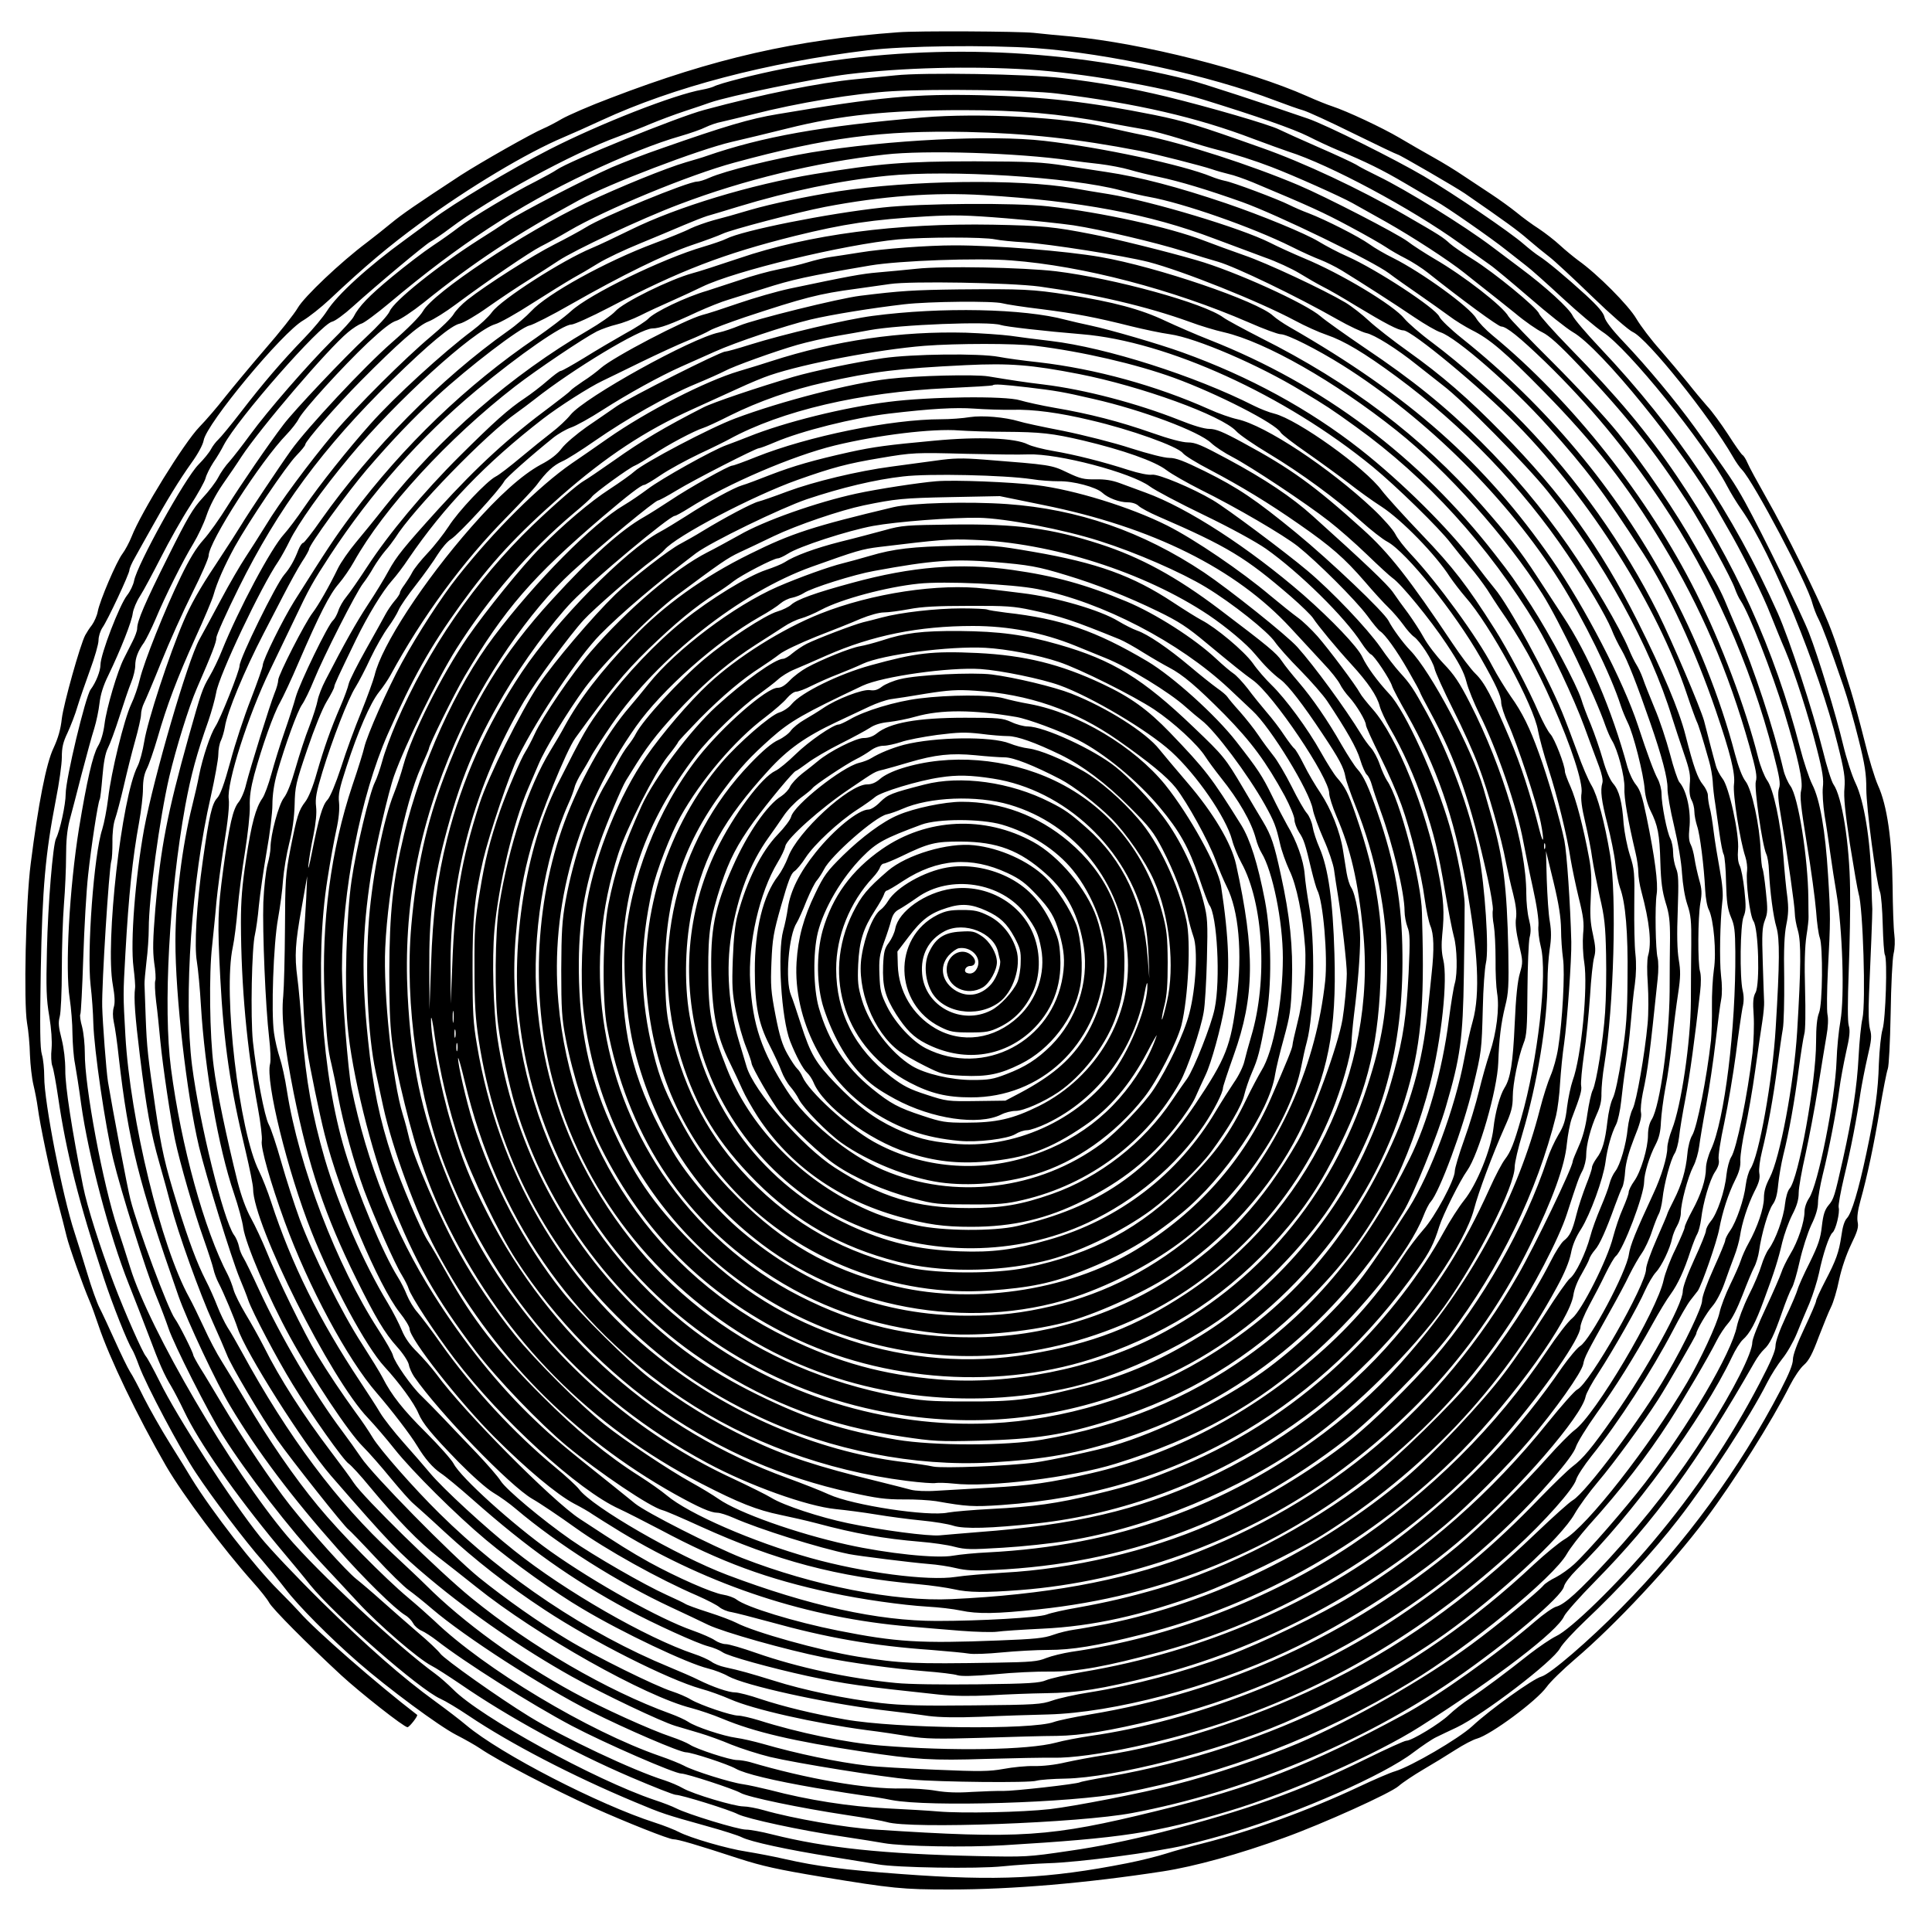 <?xml version="1.0" encoding="UTF-8" standalone="yes"?>
<svg version="1.0" xmlns="http://www.w3.org/2000/svg" width="100mm" height="100mm" viewBox="0 0 1000 1000" preserveAspectRatio="xMidYMid meet">
  <g transform="translate(0,1000) scale(0.1,-0.1)" fill="#000000" stroke="none">
    <path d="M4650 9833 c-533 -39 -955 -135 -1489 -340 -107 -40 -221 -90 -254
-109 -32 -19 -75 -41 -94 -49 -60 -25 -324 -175 -428 -242 -232 -152 -303
-201 -360 -248 -33 -27 -89 -72 -126 -100 -135 -101 -325 -281 -358 -339 -18
-31 -94 -127 -169 -213 -75 -87 -168 -199 -207 -248 -38 -49 -98 -119 -133
-155 -78 -80 -302 -442 -351 -568 -12 -30 -33 -69 -47 -88 -31 -40 -118 -244
-128 -299 -4 -22 -18 -53 -30 -70 -13 -16 -28 -40 -35 -53 -26 -49 -112 -356
-121 -431 -6 -56 -19 -101 -43 -153 -38 -79 -79 -290 -118 -598 -26 -200 -37
-719 -19 -825 7 -38 14 -113 15 -165 2 -52 10 -122 18 -155 8 -33 18 -85 22
-115 12 -92 63 -335 101 -479 20 -75 42 -161 49 -191 13 -54 85 -256 119 -335
10 -22 30 -79 46 -126 55 -165 201 -470 349 -726 87 -150 298 -432 451 -603
37 -41 74 -88 83 -105 16 -31 197 -213 372 -375 101 -93 326 -270 344 -270 10
0 56 59 50 64 -205 157 -529 440 -608 531 -14 16 -64 68 -111 115 -124 124
-341 403 -449 578 -14 24 -64 105 -111 180 -47 75 -107 182 -135 237 -27 55
-59 116 -72 135 -12 19 -47 91 -78 160 -31 69 -67 146 -80 171 -13 25 -42 106
-64 180 -22 74 -52 168 -65 209 -63 190 -158 680 -157 806 0 40 -5 92 -12 115
-10 34 -11 132 -6 434 8 430 24 606 78 885 17 85 31 184 31 220 0 51 6 78 30
128 16 35 40 96 51 135 12 40 42 125 65 189 24 65 44 134 44 154 0 20 9 48 20
65 26 36 140 279 140 299 0 8 13 38 29 65 15 28 52 93 81 145 83 150 149 257
211 344 34 47 59 94 63 116 13 85 408 561 516 622 30 18 91 66 135 107 187
176 310 279 467 394 255 187 554 366 744 446 38 16 128 56 199 89 370 171 854
298 1378 362 189 23 617 28 867 11 377 -27 900 -141 1240 -271 58 -22 123 -45
145 -51 22 -6 140 -60 261 -120 122 -60 225 -109 229 -109 8 0 305 -172 348
-202 210 -145 272 -190 327 -238 36 -31 85 -71 110 -90 25 -19 124 -111 220
-204 96 -93 191 -176 212 -185 75 -34 395 -433 518 -646 14 -25 35 -55 47 -67
62 -66 337 -587 363 -688 7 -25 21 -63 33 -85 20 -40 56 -135 128 -345 22 -63
57 -188 79 -277 33 -131 40 -179 40 -257 0 -98 51 -482 71 -533 6 -16 12 -92
14 -170 2 -78 7 -148 11 -155 14 -22 4 -335 -12 -386 -8 -27 -16 -103 -19
-177 -4 -143 -19 -250 -65 -466 -41 -193 -76 -308 -100 -334 -13 -13 -23 -45
-29 -91 -13 -87 -27 -126 -85 -237 -25 -48 -46 -94 -46 -101 0 -7 -27 -70 -60
-140 -39 -82 -60 -140 -60 -163 0 -25 -20 -74 -63 -157 -215 -412 -493 -792
-826 -1129 -166 -169 -368 -343 -413 -355 -44 -12 -265 -170 -358 -257 -71
-65 -314 -207 -399 -233 -25 -7 -111 -44 -191 -82 -258 -121 -548 -226 -803
-291 -65 -16 -151 -40 -191 -53 -40 -13 -131 -36 -202 -50 -407 -80 -671 -93
-1169 -56 -299 22 -436 40 -600 77 -60 14 -151 31 -200 39 -101 15 -293 71
-352 102 -21 11 -76 33 -123 48 -292 94 -798 355 -975 503 -33 28 -105 83
-160 123 -175 127 -353 284 -590 517 -126 124 -270 276 -318 336 -148 184
-430 619 -521 805 -31 62 -63 121 -71 130 -17 19 -108 224 -166 377 -73 193
-138 398 -159 503 -58 292 -93 520 -92 600 0 54 -7 113 -19 162 -16 62 -18 85
-10 115 6 21 11 130 11 243 0 113 5 266 11 340 6 74 11 186 11 248 0 79 5 134
18 185 11 39 39 149 63 242 25 94 53 199 65 235 11 36 23 94 27 130 5 44 19
91 46 145 63 131 121 277 126 320 3 22 20 63 38 90 18 28 66 118 108 200 42
83 109 202 150 265 41 63 77 129 81 145 4 17 22 53 40 81 19 27 43 68 54 90
71 136 501 626 561 639 15 3 63 38 107 78 130 117 374 321 402 336 15 8 61 39
102 70 205 155 633 388 870 474 52 20 129 49 170 67 41 17 120 47 175 65 55
18 114 38 130 44 96 34 543 126 715 147 280 34 631 43 935 24 272 -17 685 -88
905 -156 281 -87 461 -150 540 -189 47 -24 114 -55 150 -70 153 -64 233 -103
355 -175 72 -43 144 -84 160 -93 43 -22 289 -193 362 -252 35 -27 80 -63 102
-80 22 -16 107 -92 188 -167 81 -75 175 -154 208 -176 130 -83 527 -575 644
-797 17 -33 51 -89 76 -124 154 -221 400 -821 496 -1211 35 -138 40 -175 36
-228 -5 -46 3 -124 28 -290 20 -125 40 -240 45 -257 23 -70 38 -564 20 -647
-7 -29 -16 -118 -20 -198 -8 -154 -32 -310 -81 -530 -44 -195 -47 -206 -75
-239 -19 -23 -27 -47 -34 -107 -7 -64 -18 -97 -63 -189 -31 -61 -59 -124 -63
-140 -4 -15 -31 -80 -61 -142 -33 -71 -53 -127 -53 -149 0 -26 -24 -82 -82
-193 -152 -291 -331 -558 -556 -825 -181 -215 -422 -450 -498 -485 -27 -13
-87 -54 -134 -90 -125 -99 -236 -182 -310 -231 -36 -23 -85 -62 -110 -86 -48
-46 -193 -134 -221 -134 -10 0 -104 -43 -210 -95 -335 -165 -624 -268 -1059
-379 -177 -44 -322 -74 -475 -96 -216 -32 -225 -32 -475 -27 -489 11 -783 42
-1063 112 -54 14 -115 25 -136 25 -41 0 -300 79 -361 110 -19 10 -71 30 -114
44 -305 103 -899 428 -1041 572 -27 27 -68 63 -90 79 -200 146 -610 527 -769
715 -286 338 -713 1068 -812 1389 -20 64 -49 155 -65 202 -76 226 -172 740
-170 910 0 42 -6 102 -14 134 -9 31 -13 61 -9 66 3 5 10 136 15 292 5 155 16
347 25 427 16 149 51 377 60 392 3 4 9 57 14 117 6 74 15 122 28 148 11 21 38
94 60 163 22 69 49 149 61 178 12 29 21 68 21 87 0 38 14 76 46 120 11 17 38
71 59 120 49 118 144 307 196 392 23 38 54 103 68 145 16 48 48 109 83 160 32
46 76 110 97 143 99 150 447 558 552 645 25 21 56 41 70 45 13 3 79 52 146
108 359 302 665 502 1023 671 186 88 360 157 480 191 52 15 112 36 133 47 21
10 57 23 80 27 23 5 96 23 162 39 234 60 532 109 725 120 230 13 703 6 850
-12 413 -51 728 -124 1018 -235 70 -26 152 -56 182 -66 209 -66 632 -292 885
-474 66 -47 136 -97 156 -111 21 -14 113 -91 206 -171 92 -80 193 -160 224
-178 142 -80 574 -612 751 -926 25 -44 60 -105 77 -135 65 -116 160 -309 195
-400 21 -52 54 -135 76 -185 50 -119 120 -336 165 -515 29 -113 35 -156 30
-195 -3 -29 1 -91 9 -145 9 -52 22 -142 30 -200 8 -58 22 -148 31 -200 32
-189 43 -537 21 -665 -9 -49 -18 -142 -20 -205 -7 -199 -96 -643 -142 -711
-14 -21 -24 -50 -24 -71 0 -52 -34 -155 -74 -220 -19 -32 -40 -75 -46 -95 -7
-21 -43 -104 -81 -185 -38 -80 -69 -159 -69 -175 0 -56 -97 -247 -234 -463
-146 -230 -309 -441 -505 -655 -158 -172 -233 -240 -276 -251 -16 -4 -65 -38
-109 -76 -192 -166 -508 -391 -684 -485 -479 -259 -776 -375 -1277 -497 -550
-135 -700 -145 -1452 -96 -152 9 -432 58 -578 100 -38 11 -87 20 -107 20 -47
0 -261 64 -313 94 -22 13 -65 31 -95 41 -163 51 -521 220 -700 330 -155 95
-440 297 -461 326 -11 15 -63 65 -117 110 -53 46 -137 119 -187 164 -49 44
-109 95 -132 113 -50 40 -227 236 -343 382 -90 114 -246 346 -355 530 -38 63
-85 143 -107 177 -21 34 -38 66 -38 70 0 12 -73 158 -95 188 -35 48 -193 471
-230 617 -15 56 -94 474 -116 608 -9 55 -28 308 -30 390 -3 116 35 711 47 754
4 10 6 54 6 97 -1 46 5 97 14 121 8 23 28 98 44 167 16 70 42 175 59 235 17
60 31 122 31 138 0 16 7 42 15 58 8 16 49 112 90 214 41 102 113 262 160 356
47 93 85 181 85 194 0 70 268 488 404 628 25 26 53 62 62 80 24 47 228 271
358 394 77 72 122 107 148 114 20 6 82 47 140 93 263 212 479 354 803 530 155
85 620 262 790 302 66 15 197 47 290 70 275 69 522 95 909 95 287 0 499 -18
752 -66 77 -14 164 -30 195 -35 31 -5 112 -27 180 -48 68 -22 153 -47 189 -56
86 -21 200 -58 280 -89 116 -44 363 -155 420 -187 30 -17 109 -61 175 -98 136
-77 324 -199 404 -263 29 -24 80 -63 111 -88 32 -25 100 -79 152 -121 51 -43
115 -87 141 -99 35 -17 87 -63 192 -174 241 -254 385 -435 560 -706 77 -119
229 -397 246 -450 7 -19 19 -46 29 -60 43 -64 161 -366 225 -575 73 -242 99
-360 88 -404 -8 -31 -2 -86 29 -277 22 -131 43 -288 48 -349 4 -60 13 -123 19
-138 17 -44 15 -346 -4 -390 -10 -25 -15 -72 -15 -151 0 -206 -91 -707 -137
-758 -10 -11 -20 -45 -24 -81 -7 -69 -49 -186 -84 -232 -12 -16 -29 -55 -38
-85 -9 -31 -38 -101 -66 -155 -27 -55 -54 -127 -61 -160 -27 -137 -250 -516
-475 -810 -105 -136 -299 -359 -368 -422 -25 -23 -67 -53 -94 -67 -27 -13 -56
-32 -64 -42 -27 -33 -245 -212 -375 -307 -244 -180 -611 -389 -896 -511 -180
-76 -439 -163 -645 -215 -166 -43 -511 -110 -638 -125 -143 -16 -454 -23 -580
-12 -44 4 -163 11 -265 16 -191 9 -408 43 -605 95 -49 12 -112 26 -140 30 -61
8 -257 69 -305 96 -19 10 -75 33 -125 50 -369 128 -908 451 -1166 699 -32 30
-93 84 -136 120 -123 103 -350 333 -467 475 -124 150 -255 341 -372 540 -46
77 -103 172 -127 210 -25 39 -66 117 -92 175 -27 58 -61 128 -76 155 -145 262
-305 918 -330 1355 -12 212 -12 212 0 424 17 303 37 495 71 680 11 61 20 138
20 173 0 44 6 76 20 104 11 21 36 94 56 162 47 164 101 308 196 517 44 96 86
195 93 220 18 65 57 153 110 250 72 130 267 419 319 472 25 26 46 51 46 57 0
17 161 202 285 327 196 198 302 291 353 310 26 10 90 50 142 89 160 119 382
271 440 300 30 15 96 51 145 80 187 110 625 291 855 353 477 130 766 168 1204
159 309 -7 572 -35 896 -98 81 -16 324 -78 373 -95 23 -8 62 -19 87 -25 25 -5
81 -25 125 -43 294 -123 366 -156 500 -228 83 -44 168 -93 190 -108 22 -15 67
-41 101 -58 33 -17 85 -50 115 -74 172 -137 364 -278 379 -278 27 0 94 -54
228 -183 227 -221 416 -449 602 -726 259 -387 461 -841 579 -1300 32 -124 38
-158 29 -182 -7 -22 -5 -60 12 -156 34 -202 70 -455 70 -491 0 -19 7 -59 16
-89 17 -59 16 -191 -4 -523 -17 -272 -89 -654 -142 -756 -21 -40 -30 -70 -30
-105 0 -53 -34 -152 -79 -233 -16 -28 -34 -69 -41 -91 -7 -22 -32 -78 -55
-125 -23 -47 -48 -112 -55 -145 -13 -59 -98 -242 -167 -360 -195 -332 -520
-747 -636 -813 -28 -17 -99 -75 -157 -129 -611 -575 -1365 -951 -2204 -1099
-76 -13 -142 -26 -146 -29 -15 -9 -343 -46 -399 -45 -31 1 -103 -2 -161 -5
-72 -5 -130 -3 -185 6 -44 8 -123 13 -175 12 -180 -5 -497 50 -790 137 -19 5
-48 10 -65 10 -37 0 -211 57 -245 80 -14 9 -56 27 -95 40 -108 36 -362 151
-508 231 -288 157 -572 364 -762 554 -33 33 -111 106 -172 163 -286 263 -544
608 -783 1047 -24 44 -56 100 -72 124 -15 24 -39 74 -53 110 -14 36 -41 98
-61 136 -46 91 -84 193 -146 390 -65 210 -82 285 -113 495 -40 274 -45 316
-51 476 -3 82 -6 158 -6 169 -1 11 4 64 10 117 7 54 12 131 12 172 0 158 56
569 106 785 35 148 101 362 142 456 80 184 102 241 102 264 0 14 52 130 116
259 203 410 436 726 795 1077 189 185 305 281 349 290 19 4 85 42 145 85 61
43 155 106 210 140 55 35 125 80 155 100 82 55 431 219 625 292 333 127 708
218 1065 258 208 24 687 9 959 -30 36 -5 106 -14 154 -19 49 -6 118 -19 155
-30 37 -11 103 -27 147 -36 113 -24 255 -67 435 -131 181 -65 677 -306 760
-369 30 -23 100 -72 155 -110 55 -38 125 -88 155 -110 30 -23 84 -56 119 -74
91 -45 171 -113 372 -318 264 -269 430 -483 614 -788 199 -330 341 -660 450
-1047 34 -121 41 -158 33 -183 -9 -33 33 -329 54 -375 7 -14 13 -52 14 -85 5
-107 22 -239 39 -295 17 -59 17 -180 -4 -520 -16 -271 -87 -667 -131 -730 -9
-14 -20 -51 -24 -83 -8 -72 -48 -190 -81 -237 -14 -20 -25 -42 -25 -49 0 -8
-27 -73 -60 -146 -36 -80 -60 -146 -60 -167 0 -34 -88 -219 -183 -383 -128
-222 -418 -610 -486 -650 -19 -11 -102 -86 -186 -166 -369 -354 -721 -603
-1125 -797 -355 -171 -786 -309 -1115 -357 -60 -9 -150 -26 -200 -37 -54 -13
-119 -20 -163 -19 -40 1 -111 -6 -158 -15 -74 -13 -119 -14 -352 -4 -147 6
-305 15 -352 21 -156 18 -365 62 -542 113 -46 13 -107 27 -137 31 -67 9 -212
57 -249 83 -15 10 -56 29 -92 42 -328 119 -722 348 -1030 599 -165 134 -560
521 -609 596 -14 22 -67 94 -118 161 -141 186 -265 378 -347 543 -24 47 -67
124 -95 170 -28 47 -56 103 -62 125 -6 22 -19 56 -29 76 -123 233 -243 671
-295 1070 -41 313 -9 902 74 1360 30 161 59 268 120 440 16 47 34 112 40 145
14 89 232 549 322 680 15 23 41 70 58 105 42 87 170 268 310 435 239 288 642
654 754 687 23 6 110 55 192 108 83 53 177 111 210 130 33 18 93 53 133 78 39
24 136 70 215 102 78 32 180 75 227 95 47 20 101 41 120 47 19 5 91 27 160 48
266 81 531 136 770 160 321 33 951 -6 1210 -75 52 -14 118 -29 147 -34 178
-32 535 -157 738 -258 55 -28 123 -58 150 -68 28 -11 77 -35 110 -55 96 -59
274 -173 377 -243 52 -35 112 -70 134 -77 82 -27 369 -277 558 -488 194 -216
286 -337 492 -657 128 -199 269 -503 374 -810 76 -222 103 -329 95 -385 -7
-49 31 -292 59 -375 7 -22 11 -54 9 -71 -8 -56 14 -234 33 -262 26 -39 34
-324 11 -369 -13 -23 -15 -49 -10 -119 3 -49 0 -136 -6 -194 -25 -216 -83
-500 -111 -540 -9 -14 -20 -55 -24 -91 -8 -84 -48 -201 -81 -240 -14 -17 -25
-39 -25 -49 0 -10 -27 -77 -60 -148 -37 -81 -60 -144 -60 -166 0 -67 -185
-403 -356 -647 -117 -167 -161 -219 -214 -259 -25 -19 -101 -93 -170 -164
-240 -249 -450 -425 -730 -613 -459 -308 -1065 -542 -1595 -618 -60 -9 -141
-24 -180 -35 -142 -38 -538 -45 -905 -15 -176 14 -428 66 -633 131 -43 13 -90
24 -106 24 -36 0 -193 53 -245 83 -22 14 -66 32 -96 42 -86 27 -402 183 -545
270 -147 88 -317 208 -456 320 -138 112 -554 535 -610 621 -26 38 -70 100 -98
137 -143 190 -318 488 -431 733 -35 76 -71 150 -80 164 -9 14 -20 40 -23 58
-4 19 -15 46 -26 60 -55 78 -179 581 -217 877 -44 352 -2 964 97 1392 21 95
39 193 39 218 0 25 6 58 14 73 7 15 16 46 20 69 11 76 102 294 200 483 21 41
67 129 101 195 34 66 78 146 98 177 21 31 37 61 37 66 0 21 198 294 299 412
128 149 234 260 361 378 168 155 433 357 480 367 19 4 116 53 215 110 267 152
484 258 625 306 69 23 141 50 160 59 43 21 386 111 530 139 293 56 565 77 822
61 498 -30 859 -98 1193 -225 83 -31 200 -75 260 -97 61 -21 142 -59 180 -82
39 -24 93 -55 122 -70 29 -14 105 -58 170 -98 154 -93 221 -128 247 -128 43 0
404 -299 587 -487 382 -390 728 -939 881 -1398 22 -66 45 -128 50 -139 9 -17
29 -81 64 -205 9 -30 17 -77 19 -105 1 -28 7 -80 13 -116 5 -36 15 -105 22
-155 7 -49 16 -98 22 -108 5 -10 11 -75 12 -145 3 -104 8 -137 25 -178 19 -43
22 -71 23 -180 3 -398 -56 -873 -126 -1024 -14 -30 -26 -73 -26 -96 0 -58 -26
-138 -71 -220 -21 -39 -39 -78 -39 -86 0 -8 -22 -59 -48 -114 -27 -54 -54
-126 -61 -159 -33 -157 -356 -703 -462 -778 -21 -16 -84 -79 -138 -140 -124
-140 -348 -360 -466 -459 -555 -462 -1195 -755 -1910 -873 -77 -13 -158 -30
-180 -38 -112 -42 -816 -34 -1080 13 -166 29 -321 67 -439 106 -55 19 -114 34
-130 34 -35 0 -116 28 -191 65 -27 14 -95 43 -150 66 -423 174 -852 461 -1191
796 -132 130 -307 329 -345 392 -19 32 -58 90 -86 127 -73 101 -145 208 -203
304 -63 104 -208 400 -261 534 -22 54 -58 131 -80 171 -26 47 -50 114 -69 187
-56 225 -109 475 -124 599 -21 158 -25 480 -8 624 6 61 17 162 22 225 6 63 24
199 40 301 20 121 28 202 24 232 -12 83 101 436 213 667 41 85 97 202 125 260
78 165 96 197 186 335 213 325 469 614 757 854 224 186 447 341 492 341 14 0
103 40 197 89 365 191 592 278 961 370 251 62 403 85 680 101 143 8 206 7 415
-10 135 -11 290 -28 345 -36 144 -22 430 -90 570 -134 66 -21 147 -46 180 -55
90 -26 406 -178 615 -297 63 -36 132 -68 152 -72 41 -8 158 -81 261 -164 39
-31 100 -79 136 -107 100 -75 435 -414 543 -550 286 -357 530 -800 643 -1170
14 -44 41 -127 61 -185 30 -87 35 -114 30 -160 -3 -37 0 -63 9 -80 8 -14 15
-41 15 -60 0 -19 7 -53 14 -75 15 -42 36 -209 42 -332 2 -40 10 -86 19 -102
25 -50 40 -221 26 -310 -6 -42 -11 -128 -10 -191 1 -63 -2 -142 -5 -175 -22
-196 -72 -450 -97 -491 -11 -17 -22 -60 -25 -95 -8 -87 -30 -161 -70 -240 -19
-37 -34 -69 -34 -72 0 -3 -25 -62 -55 -130 -30 -68 -55 -138 -55 -156 0 -80
-294 -595 -356 -623 -13 -6 -82 -84 -153 -172 -287 -358 -634 -664 -1019 -898
-153 -94 -462 -243 -632 -306 -238 -88 -491 -155 -723 -192 -71 -11 -156 -30
-190 -42 -58 -20 -83 -22 -407 -25 -270 -3 -374 0 -480 12 -183 22 -398 66
-555 116 -130 40 -172 52 -254 70 -24 5 -56 18 -70 29 -15 10 -54 28 -88 39
-247 83 -668 325 -931 535 -151 120 -369 321 -435 400 -29 35 -91 106 -139
160 -48 54 -102 123 -120 153 -18 31 -65 103 -104 162 -212 319 -355 608 -460
928 -18 56 -47 129 -63 161 -104 206 -188 923 -136 1160 8 37 19 126 25 197 6
72 23 204 38 295 15 95 26 195 25 235 -2 50 5 97 23 165 40 146 100 316 133
373 16 29 60 122 96 207 108 250 161 354 208 408 24 28 59 79 78 113 155 278
490 642 835 909 114 88 355 250 424 285 25 12 70 28 100 35 30 7 86 28 124 47
37 19 109 52 159 74 50 22 123 56 162 75 169 82 732 218 1015 245 134 12 442
13 501 0 24 -5 91 -12 149 -15 134 -9 514 -69 645 -102 176 -46 570 -203 759
-304 50 -27 123 -60 162 -73 91 -31 195 -93 363 -217 344 -254 652 -575 884
-920 100 -148 200 -319 228 -387 12 -32 36 -80 52 -107 30 -51 81 -181 148
-375 61 -175 91 -291 90 -341 -1 -25 14 -112 34 -195 21 -89 38 -189 41 -245
4 -57 14 -121 27 -160 19 -56 22 -86 21 -210 -1 -80 -2 -210 -2 -290 -1 -214
-50 -544 -98 -666 -13 -33 -24 -76 -24 -95 0 -47 -31 -150 -73 -239 -91 -196
-119 -265 -126 -313 -13 -91 -200 -443 -252 -474 -15 -9 -56 -58 -91 -107
-227 -330 -476 -594 -803 -852 -467 -368 -1054 -623 -1681 -728 -83 -14 -169
-34 -190 -43 -33 -14 -85 -18 -351 -21 -189 -2 -358 0 -427 7 -247 24 -509 81
-721 155 -71 25 -142 46 -158 46 -16 0 -41 9 -57 20 -15 11 -68 34 -116 51
-169 59 -504 246 -733 408 -198 141 -466 383 -503 455 -11 21 -75 93 -142 160
-119 118 -180 195 -226 286 -12 24 -61 103 -107 175 -103 158 -254 462 -322
645 -27 74 -70 207 -95 295 -25 88 -54 176 -65 195 -22 41 -64 264 -82 429
-13 128 -6 490 11 556 5 22 15 89 20 148 6 60 24 185 40 278 17 93 30 203 30
244 0 50 8 106 24 163 42 147 106 323 130 356 12 17 40 74 61 126 49 121 218
454 254 500 15 19 40 57 55 84 16 27 43 65 60 85 18 20 40 50 51 66 90 146
472 539 630 649 24 17 65 48 92 69 199 157 547 367 610 367 37 0 97 22 234 86
53 24 125 53 160 63 35 11 116 36 179 56 153 49 226 65 555 121 149 25 554 40
730 26 369 -28 835 -150 1229 -321 77 -34 151 -61 165 -61 34 0 188 -78 319
-160 437 -275 858 -693 1126 -1119 123 -197 264 -483 316 -646 7 -22 23 -60
35 -85 29 -57 82 -266 88 -346 3 -37 15 -79 30 -110 38 -76 47 -121 51 -267 3
-104 10 -151 27 -208 19 -59 23 -96 23 -184 -1 -60 -2 -185 -2 -277 -2 -247
-50 -591 -92 -661 -13 -20 -20 -50 -20 -82 0 -67 -37 -191 -72 -239 -15 -21
-28 -47 -28 -57 0 -9 -14 -47 -30 -84 -17 -37 -39 -104 -51 -149 -29 -116
-162 -379 -211 -419 -21 -16 -80 -93 -132 -171 -260 -389 -606 -732 -1011
-1003 -420 -281 -941 -480 -1450 -553 -44 -7 -102 -21 -130 -32 -43 -18 -78
-21 -260 -24 -431 -7 -492 -4 -714 31 -199 32 -538 127 -631 176 -19 10 -84
35 -144 54 -60 19 -114 39 -120 44 -6 4 -49 25 -96 46 -117 53 -374 201 -495
285 -149 104 -334 259 -363 304 -14 23 -71 88 -126 146 -56 58 -133 139 -172
180 -39 41 -90 93 -113 115 -50 47 -137 171 -147 209 -3 15 -38 75 -76 134
-216 334 -411 843 -473 1237 -9 61 -26 137 -37 170 -11 33 -25 92 -30 130 -15
106 -3 458 21 590 11 61 23 151 26 200 4 50 18 135 32 190 17 67 26 133 28
200 2 93 6 112 65 285 37 109 78 211 101 249 22 36 39 70 39 75 0 11 19 52
113 246 61 125 137 250 186 305 20 22 59 73 86 114 184 270 398 493 695 723
83 64 241 165 309 197 18 9 106 51 195 95 88 43 199 94 246 113 47 19 99 43
115 53 17 10 98 40 180 68 305 101 385 122 575 147 58 8 137 19 177 25 108 16
619 7 773 -13 282 -39 557 -103 778 -183 53 -20 133 -44 178 -54 215 -50 574
-255 892 -508 264 -210 571 -554 755 -846 86 -136 273 -526 327 -683 10 -28
25 -62 33 -75 30 -47 67 -187 65 -246 -3 -51 18 -168 58 -338 8 -33 14 -78 14
-100 0 -22 7 -67 16 -99 42 -157 54 -267 34 -333 -5 -20 -6 -78 -1 -145 4 -61
4 -154 -1 -206 -15 -160 -57 -399 -77 -440 -11 -20 -22 -66 -26 -102 -8 -83
-39 -189 -64 -221 -11 -14 -25 -43 -30 -64 -5 -22 -26 -77 -46 -124 -20 -47
-45 -114 -54 -150 -23 -86 -75 -194 -105 -217 -13 -10 -72 -94 -130 -186 -59
-93 -153 -230 -210 -305 -114 -152 -369 -422 -513 -543 -446 -375 -995 -643
-1542 -754 -64 -12 -140 -26 -170 -30 -30 -4 -80 -16 -110 -27 -46 -17 -97
-22 -281 -29 -409 -16 -529 -9 -832 51 -226 45 -474 121 -526 161 -13 10 -44
21 -69 25 -55 8 -241 90 -383 168 -98 55 -142 82 -360 225 -142 93 -602 557
-740 747 -24 32 -69 84 -100 115 -38 37 -64 74 -80 113 -13 32 -45 95 -72 140
-126 208 -255 503 -327 748 -65 224 -98 409 -116 648 -8 118 -20 249 -26 290
-15 113 -11 179 22 360 l29 165 -5 -115 c-3 -63 -10 -167 -16 -231 -10 -119 1
-431 21 -554 13 -88 65 -337 90 -435 76 -305 279 -785 389 -924 28 -35 51 -73
51 -84 0 -51 256 -377 440 -561 165 -165 322 -296 410 -343 39 -20 82 -45 97
-56 16 -11 82 -52 147 -92 465 -280 969 -445 1496 -489 69 -6 187 -16 264 -22
76 -6 159 -8 185 -5 25 4 132 11 236 16 260 12 516 69 825 182 156 57 494 221
625 303 518 326 928 758 1213 1282 41 75 64 132 73 175 8 43 25 84 53 127 47
75 114 258 126 346 9 70 31 149 55 195 9 18 21 71 26 119 5 47 15 128 23 179
8 51 20 150 26 220 6 70 15 164 22 208 7 52 8 109 3 155 -5 41 -7 155 -6 254
2 169 1 185 -23 260 -14 44 -28 116 -32 160 -8 115 -23 173 -54 209 -17 20
-37 65 -54 126 -15 52 -43 133 -62 180 -20 47 -42 105 -49 130 -24 76 -163
336 -259 485 -92 141 -101 154 -189 267 -392 504 -887 876 -1477 1109 -69 27
-172 72 -230 99 -124 59 -269 98 -500 134 -189 29 -233 31 -570 28 -230 -3
-299 -7 -508 -33 -108 -13 -548 -122 -626 -155 -34 -14 -81 -30 -105 -35 -142
-29 -694 -335 -768 -426 -20 -25 -64 -66 -97 -91 -34 -26 -106 -84 -161 -130
-55 -46 -113 -91 -130 -99 -46 -24 -193 -179 -243 -258 -25 -38 -73 -100 -108
-137 -35 -37 -71 -82 -80 -100 -9 -18 -28 -47 -40 -64 -13 -17 -24 -36 -24
-42 0 -6 -13 -26 -29 -44 -15 -18 -36 -49 -46 -68 -10 -19 -55 -100 -100 -180
-45 -80 -86 -161 -90 -179 -4 -19 -23 -71 -42 -115 -52 -120 -86 -218 -123
-346 -20 -72 -43 -128 -60 -150 -34 -44 -43 -73 -77 -245 -25 -130 -27 -159
-28 -410 -1 -148 -5 -306 -9 -350 -11 -108 6 -260 54 -502 78 -385 162 -634
324 -962 98 -198 147 -281 211 -352 30 -33 57 -74 61 -92 3 -18 16 -45 27 -62
129 -186 496 -566 612 -633 39 -22 140 -90 225 -151 158 -113 431 -265 629
-350 52 -23 104 -50 115 -60 12 -10 39 -22 61 -25 22 -4 112 -27 200 -51 295
-82 535 -124 835 -145 85 -7 173 -15 195 -19 22 -4 99 -1 170 6 72 7 180 13
240 13 124 0 247 20 485 80 612 153 1204 492 1652 946 274 279 565 685 582
812 4 28 21 72 41 105 18 32 37 67 41 80 3 12 17 33 29 47 24 26 58 102 104
230 15 41 32 84 38 95 6 11 13 50 15 86 4 44 19 98 46 167 30 73 40 111 36
132 -4 16 1 62 9 102 27 125 36 199 77 591 5 43 4 92 0 108 -11 38 -15 271 -5
332 8 54 -9 188 -53 401 -21 102 -32 136 -54 164 -16 19 -35 60 -44 91 -82
301 -203 584 -335 783 -35 54 -95 146 -134 205 -83 128 -153 218 -287 370
-312 354 -680 632 -1142 864 -88 45 -175 92 -193 105 -100 75 -566 203 -868
240 -171 20 -584 28 -720 13 -60 -6 -150 -15 -200 -19 -84 -7 -149 -19 -458
-84 -65 -14 -184 -48 -265 -76 -81 -28 -164 -55 -186 -60 -92 -25 -460 -217
-526 -275 -19 -17 -61 -49 -93 -69 -31 -21 -60 -42 -63 -47 -3 -5 -49 -41
-102 -81 -214 -158 -382 -312 -581 -531 -183 -202 -219 -247 -260 -322 -21
-39 -69 -118 -107 -175 -62 -95 -119 -196 -219 -390 -19 -36 -37 -83 -41 -105
-4 -22 -23 -83 -43 -135 -21 -52 -52 -149 -71 -215 -22 -77 -43 -132 -61 -155
-27 -35 -69 -191 -69 -259 0 -17 -7 -56 -16 -88 -8 -32 -18 -119 -21 -193 -5
-152 11 -540 30 -701 7 -60 9 -119 5 -135 -25 -90 90 -556 214 -869 107 -270
284 -598 378 -699 78 -85 154 -189 176 -242 22 -52 66 -106 207 -251 70 -71
144 -137 180 -159 34 -20 87 -58 117 -84 220 -186 528 -381 805 -510 61 -28
146 -69 190 -90 82 -39 401 -129 600 -169 146 -29 360 -58 520 -71 77 -6 154
-15 171 -21 20 -6 83 -5 195 5 90 9 218 15 284 14 142 -1 286 25 575 103 681
185 1331 595 1785 1124 203 237 385 499 385 555 0 16 20 66 45 112 25 46 63
119 84 163 22 45 46 87 55 94 38 32 146 316 146 384 0 41 28 134 59 192 19 37
26 68 28 119 2 38 12 116 23 175 12 58 27 168 35 245 8 77 22 186 31 244 13
87 13 117 3 176 -8 49 -10 129 -5 254 5 151 4 188 -9 218 -8 20 -15 56 -15 81
0 24 -6 56 -14 72 -18 33 -46 178 -46 233 0 22 -9 57 -20 77 -18 33 -51 121
-102 276 -75 228 -277 617 -446 860 -348 502 -738 847 -1357 1202 -33 19 -71
45 -85 58 -80 76 -602 254 -895 305 -181 31 -536 60 -755 60 -137 0 -370 -17
-490 -37 -52 -8 -120 -19 -150 -23 -30 -4 -84 -17 -120 -28 -36 -11 -104 -27
-150 -36 -47 -9 -139 -34 -205 -57 -66 -22 -140 -46 -165 -54 -111 -32 -273
-110 -305 -145 -10 -11 -64 -47 -120 -77 -55 -31 -150 -87 -211 -125 -61 -37
-115 -68 -122 -68 -6 0 -37 -23 -69 -51 -32 -28 -84 -68 -117 -90 -83 -55
-158 -122 -336 -299 -190 -189 -368 -403 -477 -570 -45 -69 -95 -141 -111
-160 -16 -19 -35 -52 -41 -72 -7 -20 -19 -42 -27 -49 -26 -21 -172 -323 -193
-396 -10 -37 -37 -120 -59 -183 -22 -63 -52 -160 -67 -215 -15 -55 -36 -112
-47 -127 -34 -49 -56 -128 -84 -313 -21 -138 -27 -215 -27 -330 1 -331 31
-652 88 -961 14 -76 23 -152 20 -169 -7 -34 45 -216 118 -417 123 -337 326
-715 477 -888 76 -88 176 -218 210 -275 39 -65 80 -112 121 -140 22 -14 97
-76 167 -138 284 -251 511 -412 802 -569 133 -72 360 -175 415 -189 28 -7 61
-21 75 -31 27 -20 248 -81 440 -123 197 -42 276 -53 679 -96 78 -8 161 -9 265
-4 83 5 212 10 286 11 170 2 290 21 560 89 535 135 1079 417 1515 786 118 100
316 299 430 433 135 159 272 352 280 396 6 35 19 59 138 272 36 64 82 149 101
190 20 40 49 91 65 113 15 22 39 72 51 110 13 39 29 79 35 90 7 11 16 47 20
80 8 77 42 203 63 235 9 14 19 52 23 85 3 33 18 123 33 200 23 123 48 305 76
553 5 42 5 86 -1 105 -12 44 -11 277 2 353 9 51 8 72 -6 120 -9 33 -20 82 -24
109 -4 28 -13 61 -20 74 -9 17 -11 42 -7 82 10 88 -13 197 -52 241 -8 10 -30
75 -48 145 -19 71 -54 178 -80 238 -25 61 -53 130 -61 155 -9 25 -24 56 -33
70 -9 14 -27 50 -39 80 -46 110 -193 361 -314 535 -136 195 -285 373 -452 539
-185 183 -353 319 -599 484 -103 70 -207 144 -230 164 -76 67 -446 235 -642
291 -150 44 -433 114 -544 135 -193 38 -253 44 -510 49 -498 9 -955 -51 -1315
-174 -104 -35 -212 -70 -240 -77 -115 -31 -360 -151 -401 -198 -16 -18 -79
-62 -139 -97 -397 -231 -766 -552 -1054 -915 -47 -60 -115 -143 -150 -185 -35
-42 -76 -101 -91 -131 -47 -97 -103 -194 -132 -232 -39 -50 -178 -322 -178
-348 0 -12 -8 -42 -19 -68 -24 -60 -126 -387 -147 -471 -8 -36 -26 -77 -39
-93 -29 -35 -48 -114 -80 -351 -28 -212 -30 -268 -15 -557 18 -340 52 -572
131 -897 21 -89 39 -178 39 -196 0 -184 402 -987 595 -1187 34 -36 96 -108
137 -160 91 -115 323 -345 473 -470 141 -118 360 -275 498 -356 207 -124 545
-284 652 -310 33 -8 80 -26 104 -40 87 -48 494 -138 787 -174 93 -11 206 -25
251 -32 56 -7 143 -9 270 -4 104 5 260 10 348 12 338 9 839 141 1232 325 324
151 682 384 933 605 279 246 597 614 617 715 3 17 33 72 66 122 78 120 207
347 242 428 16 35 41 78 56 94 30 32 73 122 84 176 4 19 16 48 26 65 10 17 19
47 19 66 0 50 36 185 64 240 14 26 27 73 31 105 4 32 20 128 36 213 16 85 38
234 49 330 11 96 24 195 29 218 5 26 5 77 -1 123 -9 78 -5 281 7 385 5 34 0
89 -13 160 -11 60 -26 150 -32 199 -6 50 -15 106 -21 126 -5 20 -9 48 -9 62 0
14 -12 39 -26 56 -27 33 -48 91 -90 256 -32 127 -120 335 -248 590 -194 384
-392 659 -700 973 -179 183 -315 300 -486 422 -80 57 -172 129 -205 160 -33
31 -88 74 -121 94 -115 68 -410 206 -525 245 -63 22 -156 56 -208 76 -180 69
-529 146 -806 177 -171 19 -656 16 -855 -6 -287 -31 -728 -119 -811 -162 -18
-9 -71 -27 -118 -41 -210 -61 -591 -246 -686 -334 -33 -30 -115 -92 -181 -138
-358 -243 -687 -559 -954 -916 -88 -118 -128 -179 -297 -447 -60 -96 -163
-305 -163 -331 0 -10 -28 -89 -61 -175 -34 -86 -82 -231 -106 -322 -33 -120
-52 -172 -69 -191 -27 -28 -42 -95 -74 -322 -33 -231 -45 -445 -31 -524 6 -37
16 -140 21 -228 20 -333 90 -735 171 -972 22 -65 44 -145 48 -178 12 -83 130
-361 242 -565 118 -215 303 -494 377 -567 32 -32 97 -106 145 -165 48 -58 100
-117 116 -130 15 -13 89 -79 162 -147 161 -148 323 -275 519 -404 249 -164
638 -360 808 -408 42 -11 110 -36 151 -54 120 -53 436 -124 706 -160 66 -8
165 -23 220 -32 85 -13 141 -15 375 -8 151 5 327 10 390 10 129 2 273 26 517
85 778 188 1519 638 2043 1239 77 88 119 146 127 172 7 22 54 99 106 172 99
138 194 290 292 467 32 58 73 126 92 151 38 53 70 122 103 224 13 39 29 79 36
90 6 11 15 45 19 75 10 86 44 201 71 243 18 27 24 47 20 65 -4 15 9 100 29
191 19 90 46 250 60 355 13 105 29 212 34 239 8 32 8 61 1 90 -16 69 -13 341
5 383 12 30 13 52 4 137 -6 56 -17 114 -25 128 -8 17 -11 45 -8 80 8 79 -47
330 -81 370 -13 17 -29 47 -34 67 -6 20 -19 71 -30 112 -10 41 -25 95 -31 120
-20 70 -165 410 -237 555 -179 357 -418 694 -698 984 -136 141 -325 308 -472
418 -61 45 -126 102 -144 124 -55 69 -329 234 -521 313 -57 24 -136 60 -175
80 -151 76 -610 214 -833 251 -58 9 -141 23 -185 31 -284 49 -842 41 -1214
-16 -163 -26 -346 -64 -456 -96 -66 -20 -152 -44 -192 -54 -39 -11 -93 -30
-120 -43 -26 -14 -111 -48 -188 -77 -249 -93 -553 -261 -635 -350 -25 -27 -79
-74 -121 -103 -349 -247 -707 -610 -968 -979 -45 -65 -87 -118 -92 -118 -6 0
-17 -17 -25 -37 -21 -55 -44 -94 -73 -128 -43 -50 -231 -433 -231 -471 0 -26
-100 -277 -125 -314 -25 -38 -66 -159 -85 -255 -6 -33 -22 -103 -35 -155 -52
-207 -87 -487 -87 -700 -1 -277 58 -796 122 -1065 36 -151 168 -578 210 -680
16 -38 37 -90 45 -115 22 -63 149 -304 229 -434 95 -156 263 -394 291 -412 12
-8 63 -63 111 -122 138 -166 256 -288 352 -361 48 -37 137 -107 197 -155 310
-249 874 -567 1114 -627 41 -11 113 -35 160 -55 166 -69 366 -116 724 -170
276 -42 362 -47 642 -38 143 4 298 7 345 6 192 -4 616 87 945 203 531 187
1010 478 1445 878 155 142 304 310 318 358 5 19 41 74 80 123 139 173 311 439
422 651 34 66 74 135 89 154 14 18 32 41 39 50 20 29 98 252 111 321 16 87 47
182 82 252 21 42 29 70 27 105 0 27 11 100 25 163 14 63 38 198 52 300 14 102
31 217 37 255 6 39 10 84 9 100 -1 17 -4 108 -7 204 -5 147 -3 181 11 218 15
38 15 56 5 150 -6 59 -14 111 -17 117 -4 5 -8 48 -10 95 -5 129 -45 314 -78
357 -17 22 -37 74 -55 142 -76 290 -201 602 -351 880 -267 493 -623 920 -1061
1270 -59 47 -112 98 -118 113 -19 44 -327 246 -477 312 -44 19 -110 54 -148
77 -67 41 -295 135 -480 198 -248 84 -445 136 -620 162 -38 6 -133 20 -210 32
-123 19 -181 22 -470 23 -361 0 -494 -11 -830 -66 -327 -54 -711 -170 -950
-288 -77 -38 -168 -81 -202 -95 -154 -64 -467 -265 -516 -331 -17 -24 -63 -67
-102 -96 -150 -112 -405 -345 -529 -485 -115 -129 -261 -312 -341 -429 -37
-55 -85 -118 -105 -140 -67 -73 -235 -388 -322 -604 -16 -41 -45 -101 -64
-133 -37 -64 -42 -79 -108 -313 -110 -394 -145 -573 -172 -889 -13 -159 -14
-216 -6 -278 7 -43 9 -85 6 -93 -4 -9 -2 -57 4 -108 7 -51 16 -144 22 -207 13
-133 53 -401 76 -510 24 -115 99 -375 148 -512 24 -68 47 -139 51 -158 4 -19
16 -51 26 -70 26 -49 84 -188 99 -235 38 -120 342 -600 482 -762 306 -352 354
-402 513 -535 223 -186 483 -365 735 -506 163 -91 460 -232 535 -255 28 -8 84
-25 125 -37 41 -12 116 -39 165 -60 50 -20 140 -49 201 -64 140 -33 582 -104
730 -117 152 -13 612 -18 649 -6 17 5 84 10 150 11 252 5 786 141 1130 288
289 124 611 302 834 461 279 200 602 499 671 621 22 39 77 114 121 166 84 99
234 305 311 425 50 78 198 334 198 342 0 17 56 112 84 143 19 22 44 69 61 116
15 43 38 106 51 140 13 33 26 80 30 105 10 69 40 161 74 230 25 48 31 70 26
98 -3 20 3 67 14 111 30 122 58 275 79 435 11 83 24 173 29 200 5 28 8 145 7
260 -3 154 1 229 11 279 11 54 12 87 5 145 -6 42 -15 135 -20 207 -14 174 -52
353 -85 396 -13 19 -34 70 -46 118 -66 260 -191 592 -321 852 -248 495 -644
995 -1055 1333 -34 28 -71 67 -83 87 -33 58 -281 238 -431 313 -41 20 -96 52
-122 71 -56 40 -228 127 -314 160 -33 12 -78 32 -100 43 -57 29 -293 118 -334
125 -19 4 -51 14 -70 22 -146 60 -567 151 -865 185 -275 32 -809 5 -1206 -60
-190 -32 -446 -95 -527 -131 -24 -11 -53 -20 -64 -20 -47 0 -488 -181 -576
-237 -29 -18 -103 -58 -164 -89 -111 -56 -352 -209 -449 -286 -28 -22 -60 -55
-71 -74 -11 -19 -64 -71 -117 -115 -134 -112 -385 -362 -501 -499 -129 -154
-285 -364 -354 -479 -32 -51 -79 -126 -105 -165 -26 -39 -84 -138 -128 -221
-44 -82 -94 -175 -111 -205 -61 -111 -235 -708 -286 -980 -46 -254 -72 -584
-55 -717 6 -48 10 -97 8 -108 -7 -50 0 -146 25 -349 34 -276 56 -399 101 -556
20 -69 47 -169 61 -223 33 -132 149 -455 216 -602 30 -66 62 -141 72 -166 20
-55 178 -322 261 -441 70 -100 351 -455 369 -465 7 -5 70 -70 140 -145 70 -76
147 -151 171 -168 24 -17 79 -61 122 -98 167 -143 566 -401 823 -531 176 -89
459 -211 491 -211 29 0 215 -61 256 -84 47 -27 199 -63 413 -100 113 -19 230
-37 260 -41 30 -3 91 -13 135 -22 192 -37 929 -15 1200 37 527 101 1021 291
1482 571 305 184 745 545 813 666 17 30 68 96 113 147 167 185 303 361 419
541 72 112 201 331 243 415 15 30 42 71 60 91 20 22 48 78 74 145 23 60 50
125 60 144 11 20 22 58 26 85 12 88 48 209 70 240 16 22 24 51 29 105 4 41 16
109 26 150 30 119 59 282 80 445 11 82 24 165 29 183 6 18 7 116 4 230 -4 133
-1 223 7 277 7 44 12 89 11 100 0 11 -1 54 -1 95 -2 210 -52 527 -93 582 -13
18 -30 56 -36 83 -51 216 -154 528 -239 725 -25 58 -55 128 -66 155 -12 28
-33 70 -47 95 -15 25 -59 104 -100 175 -104 185 -268 426 -405 595 -67 83
-211 238 -335 362 -120 119 -223 227 -231 240 -28 52 -231 210 -383 298 -49
29 -113 70 -140 91 -54 40 -423 231 -565 291 -246 104 -592 216 -800 258 -56
11 -139 30 -184 40 -216 53 -668 77 -961 52 -518 -44 -829 -99 -1120 -200 -16
-6 -64 -20 -105 -32 -103 -30 -346 -129 -517 -210 -326 -156 -790 -464 -844
-561 -15 -26 -78 -90 -162 -163 -142 -124 -437 -440 -520 -556 -63 -88 -228
-336 -257 -385 -13 -22 -74 -117 -136 -211 -79 -118 -129 -207 -164 -290 -74
-172 -186 -514 -203 -620 -8 -50 -24 -109 -35 -130 -83 -162 -168 -913 -128
-1132 10 -57 12 -92 5 -115 -6 -20 -6 -48 0 -77 6 -25 18 -108 26 -185 50
-436 102 -643 309 -1234 45 -128 198 -453 268 -569 140 -235 322 -476 554
-737 140 -158 297 -312 351 -345 16 -9 34 -28 42 -43 7 -14 27 -31 44 -38 16
-7 50 -29 76 -49 143 -112 491 -332 701 -443 173 -91 531 -247 567 -247 27 0
272 -80 306 -100 38 -22 307 -78 552 -115 94 -14 186 -30 205 -36 122 -37 996
-5 1271 47 575 108 1189 363 1664 690 276 190 558 429 570 482 3 16 32 54 66
88 281 275 654 785 803 1099 18 39 44 79 56 90 38 34 66 86 110 206 56 151 74
209 95 299 10 41 33 105 51 141 25 48 34 80 34 115 0 27 16 116 35 199 18 82
48 238 65 345 17 107 37 228 44 269 8 45 10 87 5 110 -4 20 -3 122 2 226 14
264 14 286 1 495 -14 231 -42 392 -82 470 -16 32 -45 119 -64 193 -131 504
-338 962 -635 1400 -159 235 -307 411 -557 667 -83 85 -154 165 -158 177 -10
30 -233 213 -341 280 -49 30 -103 67 -120 82 -36 33 -51 43 -235 149 -236 136
-524 271 -740 347 -335 119 -399 138 -555 170 -340 68 -566 94 -895 102 -346
8 -529 -9 -1056 -98 -141 -23 -275 -63 -597 -176 -88 -30 -204 -75 -260 -99
-137 -60 -471 -233 -542 -280 -32 -22 -97 -64 -145 -94 -215 -137 -441 -318
-463 -371 -9 -21 -59 -75 -123 -135 -107 -99 -374 -381 -427 -452 -75 -98
-226 -319 -290 -422 -39 -63 -95 -142 -124 -174 -37 -41 -73 -100 -117 -191
-83 -170 -191 -442 -212 -530 -9 -39 -29 -97 -45 -130 -37 -79 -104 -353 -119
-486 -7 -57 -21 -130 -31 -162 -43 -130 -80 -632 -60 -807 7 -58 13 -145 14
-195 4 -140 61 -529 103 -705 39 -163 170 -580 221 -704 25 -61 54 -138 65
-171 27 -82 207 -438 281 -555 121 -193 350 -488 510 -660 51 -54 136 -146
190 -204 109 -118 313 -293 379 -327 24 -12 90 -55 148 -94 248 -171 582 -354
886 -484 117 -50 221 -91 232 -91 28 0 277 -77 321 -100 48 -24 325 -84 536
-115 94 -14 193 -30 220 -35 95 -17 426 -23 620 -11 613 37 789 64 1165 177
314 94 762 292 990 437 398 253 713 495 746 572 7 16 79 98 161 181 309 314
530 618 825 1134 14 25 36 54 48 65 30 27 52 72 94 193 19 55 42 112 50 125 9
13 27 75 41 138 14 63 41 147 60 188 24 49 35 87 35 118 0 24 11 88 24 141 32
127 72 335 86 442 6 47 22 133 35 192 19 82 22 114 14 140 -6 21 -6 120 0 283
5 138 9 329 7 425 -3 236 -42 478 -86 540 -10 14 -35 93 -55 175 -52 207 -173
577 -234 713 -229 512 -524 953 -919 1371 -70 74 -134 149 -142 167 -18 38
-139 149 -271 247 -53 40 -118 89 -145 109 -144 109 -446 296 -593 367 -43 21
-94 47 -112 59 -19 11 -107 52 -197 91 -89 39 -180 80 -202 91 -49 25 -358
115 -583 170 -187 45 -346 73 -540 96 -176 21 -716 30 -862 14 -60 -6 -153
-15 -205 -20 -188 -18 -482 -77 -785 -159 -139 -37 -700 -265 -764 -310 -14
-10 -64 -37 -110 -61 -113 -56 -336 -190 -397 -237 -27 -21 -87 -64 -134 -95
-47 -31 -141 -103 -210 -160 -121 -100 -173 -154 -200 -208 -7 -14 -58 -70
-114 -125 -125 -125 -329 -359 -421 -485 -38 -52 -86 -114 -106 -137 -21 -22
-48 -61 -60 -85 -12 -23 -48 -71 -81 -106 -49 -53 -77 -100 -177 -301 -122
-244 -161 -335 -161 -374 0 -12 -11 -42 -24 -67 -13 -25 -33 -65 -45 -89 -33
-64 -90 -257 -100 -339 -6 -46 -18 -88 -35 -116 -26 -45 -57 -180 -97 -423
-50 -311 -73 -728 -48 -883 7 -47 14 -128 14 -180 1 -52 6 -122 13 -155 6 -33
21 -127 32 -210 37 -264 146 -679 246 -930 35 -88 81 -207 103 -265 56 -150
82 -208 117 -265 16 -27 46 -85 66 -127 77 -163 264 -431 488 -701 63 -75 138
-165 165 -200 130 -160 566 -542 675 -590 25 -11 90 -50 145 -87 214 -144 539
-313 860 -447 145 -61 159 -65 370 -124 83 -23 166 -49 185 -59 46 -23 234
-64 466 -101 104 -17 212 -34 239 -39 94 -17 511 -24 645 -10 69 7 175 14 235
16 155 4 556 57 708 93 70 17 183 47 250 68 342 102 782 297 932 412 44 33 98
70 120 80 22 11 69 33 105 50 138 66 499 342 535 410 11 21 70 85 130 142 177
167 354 360 481 524 158 203 372 533 460 707 20 40 56 96 79 125 24 29 57 87
75 130 17 43 47 114 66 158 18 44 40 114 49 155 20 98 53 196 70 210 17 14 39
104 32 130 -3 11 10 82 28 158 35 145 66 304 85 437 7 44 23 126 36 183 21 88
23 110 13 145 -7 28 -9 90 -5 182 8 172 18 426 17 440 -1 6 -3 75 -5 155 -5
204 -38 405 -81 495 -19 39 -48 129 -65 200 -37 155 -128 455 -177 580 -39
100 -240 511 -330 675 -56 101 -78 134 -261 388 -100 138 -243 310 -368 442
-60 63 -94 108 -99 128 -5 23 -33 56 -98 116 -103 94 -198 173 -240 200 -15 9
-52 38 -82 64 -70 61 -353 254 -515 350 -148 87 -506 266 -600 298 -217 75
-549 184 -610 199 -693 174 -1406 194 -2105 59 -138 -27 -330 -75 -361 -92
-11 -5 -37 -12 -59 -16 -144 -25 -530 -176 -790 -309 -200 -102 -503 -283
-608 -364 -23 -18 -86 -64 -139 -103 -192 -139 -353 -286 -406 -370 -19 -30
-71 -93 -117 -140 -118 -122 -216 -237 -326 -380 -53 -69 -107 -134 -119 -145
-12 -11 -29 -33 -38 -50 -8 -16 -37 -52 -65 -80 -70 -71 -317 -517 -333 -601
-4 -21 -20 -55 -36 -75 -39 -49 -138 -306 -138 -360 0 -31 -23 -91 -51 -128
-27 -37 -129 -463 -129 -540 0 -55 -30 -192 -50 -231 -16 -31 -42 -341 -47
-575 -5 -202 -3 -257 12 -345 11 -67 15 -127 12 -167 -4 -36 -2 -76 4 -91 6
-15 19 -88 30 -162 41 -282 107 -542 236 -935 46 -139 122 -331 147 -370 7
-11 23 -49 36 -85 37 -100 210 -427 293 -552 82 -125 258 -358 347 -458 31
-36 84 -101 118 -145 65 -86 231 -253 378 -381 154 -134 415 -327 504 -373 47
-24 103 -56 125 -71 92 -63 376 -211 586 -306 172 -77 391 -164 414 -164 24 0
117 -27 340 -100 121 -39 203 -57 425 -94 371 -61 422 -66 665 -66 325 0 709
33 1105 94 162 25 395 89 630 175 199 72 549 230 590 267 19 17 76 55 125 84
50 29 125 75 167 102 42 27 93 54 113 59 73 21 307 194 360 267 18 26 85 91
147 144 209 178 497 486 675 723 150 201 345 510 438 695 21 41 53 89 72 105
26 23 44 57 77 146 25 64 53 134 64 155 11 22 30 84 41 139 13 61 38 133 62
183 33 68 40 90 34 118 -4 22 1 61 14 107 36 129 71 294 101 476 17 99 35 192
41 208 6 16 12 135 15 288 2 143 9 282 15 308 7 29 8 69 4 100 -4 29 -8 142
-9 252 -3 239 -28 416 -76 521 -16 36 -48 140 -70 232 -23 92 -55 208 -70 257
-16 50 -40 128 -54 175 -14 47 -42 126 -62 175 -57 141 -224 478 -319 644 -47
83 -93 167 -100 185 -8 19 -20 38 -26 41 -6 4 -40 52 -75 107 -36 55 -84 121
-108 146 -23 26 -69 81 -101 122 -33 41 -97 117 -142 169 -46 51 -101 124
-123 161 -40 69 -202 232 -301 302 -24 18 -67 53 -94 78 -28 26 -77 64 -110
86 -33 21 -85 59 -115 84 -31 25 -89 67 -130 94 -41 27 -106 70 -145 96 -38
26 -108 69 -155 95 -47 26 -126 72 -177 102 -92 54 -272 138 -348 163 -22 7
-80 30 -129 52 -306 136 -856 275 -1220 309 -61 5 -149 14 -196 19 -79 8 -600
11 -700 3z m539 -1403 c18 -5 108 -19 200 -30 181 -23 284 -43 467 -89 65 -16
155 -35 199 -41 136 -19 461 -159 681 -293 130 -78 153 -93 282 -186 367 -264
685 -614 935 -1027 70 -117 194 -379 247 -524 29 -80 64 -173 77 -208 14 -38
21 -71 17 -84 -12 -39 -5 -92 26 -213 17 -66 36 -158 41 -205 5 -47 16 -103
24 -125 29 -77 42 -233 39 -466 -1 -189 -6 -256 -29 -405 -17 -109 -35 -194
-47 -218 -11 -21 -23 -75 -28 -120 -12 -103 -26 -152 -56 -191 -13 -18 -24
-39 -24 -48 0 -8 -14 -50 -31 -92 -16 -42 -39 -109 -49 -150 -22 -88 -35 -113
-67 -138 -13 -11 -43 -58 -67 -106 -92 -181 -243 -410 -397 -600 -104 -130
-410 -429 -540 -528 -325 -250 -730 -459 -1094 -566 -151 -44 -268 -71 -418
-98 -65 -11 -137 -27 -160 -36 -44 -16 -339 -33 -569 -33 -303 0 -662 79
-1083 238 -259 98 -701 353 -768 444 -12 16 -69 69 -125 115 -209 173 -425
406 -589 637 -47 67 -102 140 -122 163 -20 22 -44 63 -55 90 -10 26 -31 68
-47 93 -78 125 -206 431 -273 651 -121 399 -159 982 -91 1409 14 91 35 206 46
255 13 59 17 107 14 140 -5 42 1 72 38 185 60 185 123 330 168 387 21 26 48
66 60 88 164 302 376 591 603 820 70 72 140 146 154 165 50 68 87 102 132 122
24 10 101 59 170 107 163 113 370 231 517 292 65 27 134 58 153 68 45 25 265
104 377 136 49 14 140 35 203 46 63 11 140 24 170 30 158 29 622 47 679 27 26
-9 228 -32 421 -48 441 -36 1051 -314 1505 -686 122 -100 346 -319 403 -394
23 -30 67 -84 97 -120 31 -35 72 -91 93 -122 20 -32 47 -73 59 -91 116 -167
191 -302 279 -501 97 -220 158 -407 150 -461 -5 -29 1 -75 19 -151 14 -60 31
-143 36 -184 6 -41 24 -131 39 -200 25 -105 30 -153 33 -300 2 -96 0 -231 -5
-300 -10 -147 -45 -364 -64 -402 -8 -15 -20 -71 -28 -125 -9 -65 -24 -121 -45
-167 -17 -38 -31 -73 -31 -78 0 -30 -196 -437 -283 -588 -394 -685 -981 -1182
-1724 -1459 -335 -125 -728 -196 -1208 -218 -294 -14 -718 70 -1084 213 -153
61 -494 234 -553 281 -26 21 -75 61 -109 88 -256 204 -316 254 -410 344 -184
174 -369 403 -525 651 -201 317 -345 679 -425 1070 -17 83 -49 484 -49 615 0
400 96 895 237 1215 127 287 219 451 377 670 159 220 287 358 521 564 232 203
434 337 680 448 72 33 177 81 235 107 58 27 132 58 166 69 180 61 561 133 798
152 167 13 469 13 576 0 243 -30 519 -94 715 -165 223 -81 530 -238 554 -284
6 -10 67 -57 138 -106 70 -49 166 -119 213 -155 47 -37 123 -92 170 -122 106
-69 281 -249 354 -363 19 -28 55 -75 80 -104 129 -145 356 -564 377 -694 6
-34 30 -123 54 -197 46 -142 96 -345 115 -470 7 -41 25 -129 41 -195 25 -100
29 -132 23 -191 -3 -40 -1 -102 6 -145 20 -126 -15 -491 -60 -612 -10 -29 -23
-90 -29 -137 -8 -69 -16 -96 -45 -144 -19 -32 -45 -88 -57 -125 -116 -351
-339 -743 -587 -1031 -120 -138 -315 -330 -432 -423 -198 -158 -488 -332 -732
-439 -312 -136 -707 -229 -1062 -248 -94 -6 -206 -15 -249 -22 -144 -22 -480
22 -752 98 -299 84 -630 228 -744 324 -27 23 -90 67 -140 99 -165 104 -332
241 -506 416 -228 227 -362 400 -490 630 -39 70 -84 148 -102 175 -36 57 -137
294 -183 430 -65 196 -100 362 -125 607 -35 332 -31 557 15 853 22 135 91 434
120 515 60 167 223 499 321 655 168 266 381 512 609 704 47 39 89 77 93 84 12
19 194 151 223 162 13 5 57 32 97 58 73 50 212 123 257 137 14 4 77 33 140 65
145 72 318 133 485 170 256 57 381 73 734 90 226 11 340 2 586 -46 322 -63
740 -215 814 -296 16 -18 93 -71 170 -117 163 -98 349 -234 476 -349 50 -45
111 -93 136 -106 97 -52 350 -367 483 -601 79 -139 106 -198 106 -230 0 -18
16 -68 36 -111 48 -106 148 -409 169 -512 18 -91 15 -121 -5 -45 -48 191 -100
350 -157 483 -92 217 -128 286 -176 333 -24 23 -77 94 -119 157 -224 335 -328
468 -465 591 -250 226 -372 314 -620 448 -103 56 -140 71 -173 71 -27 0 -84
17 -156 46 -217 86 -489 158 -704 184 -93 11 -164 22 -285 42 -68 11 -371 4
-515 -13 -193 -22 -556 -115 -795 -205 -129 -48 -470 -228 -520 -273 -16 -15
-75 -57 -130 -93 -102 -66 -237 -181 -360 -305 -90 -90 -281 -326 -375 -462
-135 -197 -288 -501 -332 -661 -11 -41 -33 -107 -49 -147 -54 -134 -110 -417
-129 -647 -21 -271 -7 -603 35 -796 8 -36 25 -117 39 -180 48 -218 169 -546
273 -741 285 -536 707 -966 1235 -1262 126 -70 187 -97 222 -97 13 0 50 -12
82 -26 133 -59 442 -156 599 -188 50 -10 324 -44 410 -51 44 -3 109 -13 145
-22 50 -12 95 -14 195 -9 678 31 1276 253 1820 675 147 114 428 397 537 541
263 349 454 741 552 1135 8 33 18 110 21 170 4 61 13 153 21 205 16 112 39
439 37 525 -5 195 -23 460 -36 525 -20 99 -87 331 -131 450 -48 134 -88 214
-146 295 -27 39 -71 110 -96 158 -76 147 -284 432 -420 577 -34 36 -71 83 -82
106 -12 23 -63 81 -114 129 -228 215 -560 434 -703 465 -33 7 -99 30 -147 52
-273 122 -588 209 -883 243 -77 8 -169 21 -205 28 -100 19 -449 15 -600 -7
-137 -20 -355 -65 -465 -97 -183 -54 -415 -132 -465 -158 -198 -101 -321 -174
-460 -273 -74 -52 -145 -100 -158 -107 -31 -17 -147 -117 -266 -231 -295 -284
-541 -640 -706 -1024 -28 -65 -60 -152 -71 -194 -12 -43 -29 -93 -39 -112 -27
-53 -97 -346 -120 -505 -27 -180 -38 -562 -21 -754 21 -241 123 -655 222 -901
129 -325 232 -506 443 -785 107 -141 329 -372 468 -488 170 -140 434 -318 498
-334 14 -3 102 -41 196 -84 395 -179 704 -260 1129 -299 66 -6 148 -18 183
-26 75 -17 160 -18 343 -4 557 43 1138 252 1589 569 464 328 809 727 1050
1216 116 235 180 412 190 525 5 47 16 105 25 130 46 120 53 147 49 170 -3 14
4 88 15 165 12 77 25 212 31 300 5 88 15 178 21 199 9 32 8 56 -6 120 -14 62
-16 104 -11 195 5 88 3 137 -9 201 -30 162 -68 305 -96 368 -16 35 -29 71 -29
79 0 32 -53 169 -75 193 -13 14 -39 63 -60 110 -52 122 -162 330 -229 435
-142 224 -215 319 -377 488 -91 95 -183 197 -206 227 -86 118 -437 369 -557
399 -26 6 -74 25 -106 41 -306 155 -764 301 -1050 335 -69 8 -163 20 -210 27
-47 6 -150 13 -230 16 -337 9 -676 -40 -1010 -148 -30 -10 -104 -33 -165 -51
-172 -51 -477 -207 -680 -349 -66 -46 -149 -104 -185 -128 -170 -117 -402
-348 -592 -588 -82 -103 -206 -294 -288 -444 -73 -132 -181 -377 -195 -440 -4
-19 -31 -107 -61 -195 -112 -335 -161 -708 -144 -1096 10 -206 16 -269 36
-349 7 -30 23 -104 34 -165 28 -147 82 -342 134 -484 55 -147 159 -382 196
-441 15 -25 31 -56 35 -70 12 -40 136 -230 237 -362 242 -318 641 -682 853
-778 33 -15 129 -64 213 -108 315 -168 552 -255 887 -327 153 -33 364 -63 496
-71 57 -3 134 -12 171 -20 89 -19 186 -17 403 6 646 68 1232 308 1735 711 283
226 512 476 705 769 119 180 254 439 295 566 55 170 62 189 81 225 10 20 19
56 19 79 0 54 23 142 55 213 18 39 25 70 24 109 0 29 6 96 15 148 49 300 65
872 30 1085 -28 167 -65 307 -96 359 -17 28 -50 105 -73 171 -24 66 -60 161
-80 210 -80 193 -276 553 -349 639 -23 28 -71 89 -106 136 -129 172 -375 416
-590 585 -264 207 -575 377 -920 501 -122 44 -372 117 -475 139 -44 9 -102 23
-130 30 -215 58 -642 67 -998 20 -133 -17 -463 -95 -635 -149 -63 -20 -121
-36 -129 -36 -25 0 -491 -235 -560 -282 -34 -24 -105 -72 -157 -108 -51 -36
-109 -85 -128 -110 -23 -31 -57 -58 -111 -86 -95 -52 -216 -160 -357 -321
-248 -282 -465 -615 -501 -768 -7 -27 -38 -113 -69 -190 -32 -77 -79 -205
-104 -285 -29 -88 -57 -155 -71 -170 -26 -27 -45 -93 -81 -275 -13 -66 -21
-95 -18 -65 3 30 14 100 26 155 13 66 18 117 14 150 -5 42 1 75 33 180 51 167
133 379 171 438 16 26 52 94 78 151 27 57 68 128 90 158 22 30 47 71 55 90 8
20 49 79 91 132 42 54 92 124 112 157 21 33 51 68 68 78 41 26 251 254 276
300 9 18 138 132 252 224 26 21 68 45 93 54 25 8 99 49 164 91 131 84 296 175
406 224 39 17 117 52 175 78 106 48 366 135 495 166 110 26 314 59 485 79 129
15 463 18 509 5z m131 -435 c143 -17 181 -23 340 -60 251 -57 546 -168 609
-228 20 -19 70 -52 111 -73 92 -48 379 -238 498 -331 48 -37 137 -115 197
-173 61 -59 120 -113 133 -122 43 -29 195 -214 279 -341 65 -98 90 -145 103
-195 9 -37 40 -112 67 -167 90 -179 196 -487 228 -663 8 -42 29 -147 48 -232
22 -99 32 -171 30 -200 -3 -25 3 -74 12 -109 36 -140 -15 -590 -102 -891 -37
-130 -54 -172 -83 -210 -15 -19 -51 -87 -79 -150 -136 -301 -277 -524 -492
-775 -253 -296 -607 -560 -985 -733 -348 -160 -674 -235 -1169 -272 -82 -7
-173 -14 -202 -17 -58 -5 -298 26 -474 63 -144 30 -333 92 -396 131 -26 16
-115 60 -198 99 -407 188 -772 475 -1053 827 -197 247 -323 466 -442 769 -121
310 -171 549 -190 907 -23 454 55 871 246 1308 143 329 386 683 604 883 159
145 431 370 447 370 5 0 48 23 94 51 88 54 411 219 427 219 6 0 43 14 83 31
138 59 407 126 589 148 219 26 345 33 443 26 56 -4 145 -7 197 -6 107 3 243
-15 405 -54 207 -48 449 -135 477 -170 10 -13 73 -52 141 -87 161 -85 303
-171 462 -282 163 -113 234 -175 338 -295 45 -53 101 -114 124 -136 23 -22 57
-62 76 -88 19 -27 44 -55 56 -63 31 -22 97 -124 106 -164 4 -19 47 -114 95
-210 49 -96 109 -229 133 -295 50 -132 119 -375 142 -500 9 -44 25 -117 37
-162 14 -55 19 -97 15 -125 -5 -29 1 -74 15 -135 21 -89 21 -93 5 -150 -12
-39 -21 -124 -27 -263 -9 -202 -22 -283 -53 -331 -23 -37 -48 -126 -57 -209
-12 -109 -87 -293 -152 -373 -27 -34 -74 -107 -104 -162 -117 -214 -296 -446
-493 -637 -254 -249 -545 -442 -866 -577 -175 -73 -261 -101 -445 -145 -197
-48 -322 -65 -535 -76 -99 -5 -201 -14 -228 -19 -102 -22 -495 38 -617 94 -41
19 -138 57 -215 85 -679 247 -1227 732 -1553 1371 -91 179 -128 271 -188 469
-53 174 -106 448 -103 537 1 21 10 -23 20 -97 25 -180 71 -373 131 -550 57
-167 198 -460 289 -600 199 -307 477 -591 769 -789 298 -203 613 -339 963
-416 135 -30 180 -36 272 -36 61 1 137 -4 170 -9 159 -28 191 -30 339 -20 469
33 884 160 1266 387 343 205 639 483 890 838 60 85 82 128 110 218 18 58 107
237 144 288 60 85 156 418 161 559 4 121 14 204 36 293 17 67 19 105 16 285
-7 335 -26 484 -89 702 -16 58 -35 121 -40 140 -58 200 -272 605 -380 715 -35
36 -91 112 -111 152 -24 46 -299 308 -478 455 -211 173 -300 233 -473 319
-110 54 -149 69 -184 69 -26 0 -108 21 -199 50 -85 28 -243 68 -351 90 -109
21 -210 43 -227 49 -73 22 -190 32 -255 22 -36 -6 -102 -11 -148 -11 -261 0
-690 -88 -958 -195 -62 -25 -117 -45 -124 -45 -18 0 -225 -116 -320 -180 -47
-31 -107 -69 -135 -85 -121 -68 -273 -205 -477 -428 -256 -279 -418 -543 -557
-912 -94 -246 -146 -481 -172 -775 -36 -407 36 -901 186 -1276 265 -661 719
-1169 1345 -1506 217 -117 516 -224 665 -239 50 -5 144 -17 210 -28 66 -11
172 -25 235 -31 63 -6 137 -18 164 -27 56 -18 194 -14 434 12 437 48 878 211
1259 465 177 117 310 228 474 392 244 245 483 594 529 771 21 82 94 279 159
425 34 75 41 104 41 155 0 68 29 207 56 277 16 38 19 80 20 275 1 127 6 249
11 272 8 31 7 55 -3 94 -8 30 -14 90 -14 135 0 244 -119 647 -291 984 -55 108
-83 149 -137 205 -37 39 -83 99 -102 134 -19 35 -56 91 -81 126 -26 34 -61 83
-78 108 -27 40 -150 157 -416 396 -107 97 -249 192 -441 295 -134 72 -166 86
-205 86 -29 0 -97 18 -188 50 -165 58 -324 99 -501 129 -69 12 -150 30 -180
39 -76 24 -472 19 -680 -8 -233 -29 -539 -105 -725 -180 -38 -15 -90 -35 -115
-44 -71 -25 -339 -175 -407 -227 -35 -26 -90 -64 -124 -84 -159 -93 -459 -396
-673 -680 -197 -261 -376 -656 -465 -1025 -58 -241 -75 -403 -76 -710 0 -316
9 -395 80 -685 62 -255 131 -448 230 -644 294 -582 730 -1022 1305 -1320 194
-100 288 -137 409 -162 53 -11 137 -30 186 -43 202 -54 348 -80 538 -96 61 -5
141 -16 177 -26 58 -15 85 -15 250 -5 102 6 253 22 336 36 422 68 894 264
1248 518 244 175 539 468 703 697 172 241 363 620 363 720 0 22 18 99 40 172
76 254 130 580 130 790 0 48 5 122 11 164 9 56 9 94 1 143 -7 36 -13 134 -16
216 l-4 150 39 -160 c28 -117 38 -183 39 -245 0 -47 5 -114 10 -150 11 -74 -3
-328 -25 -464 -7 -47 -25 -111 -39 -143 -14 -32 -39 -110 -55 -173 -114 -446
-345 -879 -669 -1256 -138 -162 -278 -292 -450 -422 -508 -381 -1076 -583
-1737 -617 -66 -3 -147 -11 -181 -17 -86 -16 -342 11 -549 57 -263 58 -563
165 -665 236 -30 21 -93 59 -140 85 -118 65 -348 219 -450 300 -129 103 -361
335 -465 464 -103 128 -206 279 -282 415 -101 178 -248 516 -268 615 -4 19
-17 69 -30 111 -54 173 -102 631 -91 864 14 315 99 743 186 936 22 49 40 91
40 94 0 18 131 283 185 375 206 348 352 516 715 826 128 109 199 164 214 164
6 0 45 23 86 51 41 28 131 77 200 110 69 32 139 67 155 76 269 147 678 243
1129 264 127 6 233 12 235 15 7 7 51 4 181 -11z m-120 -230 c187 -1 248 -8
406 -45 206 -49 371 -107 431 -153 29 -22 109 -67 176 -101 186 -92 430 -235
505 -294 100 -80 298 -277 359 -359 29 -40 59 -76 66 -80 26 -16 87 -101 146
-204 34 -59 61 -109 61 -112 0 -3 23 -48 51 -99 137 -253 210 -464 299 -863
17 -77 29 -151 27 -165 -3 -14 -1 -50 5 -80 5 -30 9 -109 9 -175 -1 -66 3
-145 8 -175 13 -76 -3 -206 -38 -310 -16 -47 -41 -136 -56 -198 -15 -62 -49
-175 -76 -250 -27 -75 -49 -149 -49 -164 0 -45 -103 -237 -163 -303 -29 -33
-79 -98 -109 -145 -115 -179 -265 -351 -434 -499 -354 -310 -752 -519 -1178
-617 -212 -49 -312 -63 -519 -74 -100 -6 -225 -13 -277 -16 -57 -4 -111 -1
-135 5 -22 6 -96 25 -165 42 -323 79 -484 132 -669 220 -189 90 -349 187 -520
317 -103 79 -363 336 -451 447 -198 249 -364 566 -464 882 -32 102 -76 293
-75 325 0 13 16 -42 35 -122 164 -692 548 -1251 1124 -1637 337 -226 743 -375
1164 -428 71 -9 139 -14 150 -11 12 2 53 1 91 -3 181 -21 613 32 840 103 422
131 733 304 1035 578 249 225 487 525 556 700 13 34 30 68 39 77 46 52 167
377 219 594 45 185 45 190 51 409 2 102 10 207 16 233 17 69 -5 402 -37 565
-45 227 -152 516 -269 730 -68 124 -85 150 -140 210 -23 25 -68 83 -100 130
-69 98 -250 289 -379 397 -114 96 -418 323 -488 364 -106 63 -282 136 -314
132 -19 -3 -69 7 -125 25 -130 42 -276 79 -389 98 -52 9 -110 24 -130 34 -65
33 -253 41 -485 19 -239 -22 -314 -32 -437 -59 -189 -42 -291 -72 -406 -116
-64 -25 -132 -51 -151 -56 -42 -12 -177 -86 -291 -160 -47 -30 -108 -67 -136
-82 -177 -95 -536 -460 -713 -725 -185 -278 -308 -552 -387 -864 -51 -202 -74
-386 -83 -652 l-8 -230 -1 211 c-2 257 19 441 78 667 78 301 159 499 308 752
98 167 250 374 352 480 109 113 506 445 533 445 5 0 38 18 73 40 199 126 537
271 754 324 226 55 508 89 645 78 44 -3 150 -7 235 -7z m121 -117 c154 6 534
-94 631 -166 25 -19 151 -86 280 -148 139 -67 268 -138 320 -174 173 -122 410
-355 495 -488 19 -29 41 -56 49 -59 17 -6 98 -128 109 -163 4 -14 39 -80 78
-148 153 -272 242 -526 306 -882 62 -345 73 -564 34 -705 -13 -44 -32 -132
-44 -195 -47 -254 -173 -592 -287 -773 -106 -166 -210 -319 -259 -380 -126
-156 -330 -349 -498 -469 -214 -153 -538 -312 -775 -381 -87 -25 -328 -77
-405 -87 -133 -18 -476 -31 -524 -21 -26 6 -101 17 -167 25 -440 56 -897 253
-1259 543 -500 398 -827 962 -936 1613 -20 115 -23 172 -23 390 -1 267 10 376
55 570 31 132 137 447 181 533 103 206 312 518 424 632 109 111 295 269 497
422 78 58 436 232 573 279 179 60 355 102 499 118 133 16 524 7 665 -14 41 -7
104 -11 140 -11 74 2 193 -30 225 -59 30 -28 89 -50 132 -50 22 0 45 -7 57
-19 12 -11 57 -35 101 -54 360 -156 452 -212 687 -415 54 -47 105 -97 114
-111 26 -40 121 -155 199 -240 86 -94 132 -162 146 -215 6 -23 30 -75 54 -116
65 -111 128 -252 173 -386 55 -163 77 -254 112 -461 17 -98 37 -201 45 -230
17 -59 20 -192 5 -243 -6 -19 -20 -105 -31 -190 -33 -260 -111 -533 -203 -718
-227 -454 -484 -767 -836 -1019 -316 -225 -656 -364 -1068 -435 -185 -32 -558
-32 -750 0 -281 48 -459 105 -717 231 -259 127 -447 262 -651 465 -376 377
-620 859 -699 1381 -22 148 -29 408 -16 560 21 234 98 556 173 730 17 39 41
96 55 128 35 84 150 272 240 396 96 130 344 380 473 477 230 171 264 195 328
225 37 17 117 55 177 84 119 57 345 134 465 159 164 34 204 38 450 43 l255 5
225 -46 c565 -114 997 -329 1280 -636 58 -63 135 -146 171 -185 37 -38 74 -86
84 -105 9 -19 32 -51 50 -70 36 -40 85 -121 85 -143 0 -8 33 -81 74 -163 41
-82 90 -195 110 -251 48 -133 103 -357 120 -485 8 -57 21 -119 29 -139 19 -43
21 -121 7 -249 -5 -52 -15 -142 -21 -200 -25 -256 -91 -486 -208 -731 -226
-474 -534 -817 -961 -1069 -321 -190 -721 -310 -1090 -327 -549 -25 -1098 146
-1539 480 -634 482 -988 1266 -921 2047 16 184 39 315 80 460 46 162 182 497
228 560 180 249 251 336 378 460 135 131 243 221 351 289 29 18 69 46 89 62
42 33 208 119 230 119 8 0 31 11 52 24 56 37 311 120 442 144 120 22 408 44
545 42 137 -2 443 -61 629 -121 186 -59 420 -161 547 -238 136 -82 322 -230
359 -285 15 -22 73 -88 130 -145 56 -57 118 -128 139 -159 101 -152 153 -243
171 -303 11 -37 27 -72 35 -79 8 -7 20 -31 26 -54 6 -22 26 -81 44 -131 65
-178 125 -426 125 -521 0 -24 7 -61 15 -82 13 -33 14 -66 6 -238 -12 -228 -27
-331 -76 -513 -40 -148 -86 -271 -155 -419 -178 -376 -491 -727 -845 -945
-228 -140 -408 -216 -655 -275 -237 -58 -314 -67 -560 -66 -189 0 -232 4 -356
27 -731 138 -1304 562 -1632 1207 -132 261 -207 530 -233 835 -28 335 37 742
163 1025 14 30 28 69 32 85 4 17 21 51 37 76 16 26 37 62 47 81 9 19 58 94
109 169 237 345 666 684 1036 816 229 82 259 91 349 102 313 38 360 42 483 37
407 -14 889 -168 1220 -389 92 -62 200 -152 242 -204 47 -57 91 -101 133 -132
39 -30 115 -128 215 -279 88 -132 110 -174 119 -223 3 -19 27 -87 52 -150 105
-261 164 -556 164 -823 0 -235 -26 -391 -102 -626 -187 -576 -571 -1030 -1098
-1299 -325 -166 -755 -251 -1120 -221 -290 24 -519 87 -785 216 -673 326
-1119 982 -1185 1739 -43 496 97 992 402 1425 134 190 415 439 638 566 47 26
96 58 110 71 14 12 41 26 60 29 19 4 46 15 60 24 37 26 262 97 365 115 298 55
410 63 621 46 180 -15 226 -23 373 -68 153 -46 318 -111 476 -188 107 -52 151
-81 248 -162 146 -121 196 -161 241 -193 106 -75 396 -505 396 -587 0 -16 17
-70 38 -119 73 -169 110 -329 137 -589 74 -724 -287 -1465 -915 -1880 -260
-172 -487 -260 -813 -314 -307 -52 -628 -27 -931 73 -324 107 -570 259 -817
505 -200 201 -303 352 -422 621 -110 249 -158 485 -161 785 -2 251 28 430 109
664 34 98 114 288 135 321 5 8 29 47 53 85 68 109 132 188 252 313 124 128
237 222 370 307 50 32 113 72 140 90 28 19 68 38 91 44 22 6 70 26 105 45 103
55 338 118 504 135 133 14 484 -2 615 -28 335 -67 733 -274 990 -514 47 -44
102 -96 122 -115 96 -88 297 -418 313 -511 4 -24 29 -93 55 -152 27 -60 51
-132 55 -161 4 -29 13 -91 21 -138 19 -116 46 -357 45 -400 -1 -62 -12 -174
-22 -235 -23 -137 -156 -501 -231 -631 -179 -312 -377 -526 -655 -708 -300
-197 -668 -307 -1028 -308 -325 -1 -605 65 -895 213 -279 141 -535 370 -713
636 -327 490 -410 1090 -226 1656 42 129 189 419 255 502 30 37 54 71 54 74 0
4 51 58 112 121 117 118 221 206 317 267 31 20 74 50 96 67 22 18 108 58 190
91 83 32 186 73 229 92 46 19 97 33 120 33 23 0 82 8 131 17 67 13 147 17 310
17 192 1 233 -2 325 -22 154 -33 208 -51 455 -151 22 -9 78 -40 125 -70 47
-29 106 -63 131 -76 71 -37 143 -98 288 -244 139 -142 214 -244 311 -421 27
-51 50 -106 50 -122 0 -16 11 -45 24 -66 25 -38 31 -56 65 -199 11 -45 24 -90
29 -100 31 -57 55 -343 41 -472 -46 -420 -222 -827 -488 -1130 -30 -35 -102
-104 -160 -153 -232 -201 -483 -331 -764 -398 -160 -37 -271 -50 -442 -50
-431 1 -825 148 -1166 436 -130 110 -283 287 -356 413 -198 339 -263 579 -263
961 1 404 120 747 381 1090 68 91 237 254 328 317 36 26 80 60 98 76 17 16 55
40 85 52 29 12 105 45 168 73 234 103 476 152 756 152 185 0 361 -34 529 -102
28 -11 98 -40 157 -64 118 -47 331 -177 415 -253 28 -25 65 -56 82 -69 69 -52
240 -280 328 -437 49 -88 58 -113 78 -200 8 -38 31 -101 49 -140 37 -75 69
-232 81 -395 8 -107 -9 -277 -41 -400 -13 -52 -24 -101 -24 -109 0 -15 -31
-91 -112 -276 -139 -319 -380 -590 -698 -784 -357 -217 -869 -289 -1279 -180
-317 84 -548 217 -781 449 -136 135 -220 250 -317 436 -71 135 -100 215 -134
369 -59 268 -57 498 6 787 21 96 96 290 147 381 107 191 281 396 438 514 47
36 98 80 113 99 16 19 37 34 48 34 11 0 46 13 79 30 33 16 94 44 137 60 43 17
101 41 128 54 102 48 451 93 635 83 110 -6 272 -37 380 -73 109 -36 388 -176
494 -246 102 -68 225 -182 264 -243 14 -22 50 -71 81 -110 93 -116 158 -229
181 -315 6 -25 20 -59 30 -75 57 -93 110 -354 110 -542 0 -227 -49 -485 -110
-583 -15 -25 -51 -92 -79 -150 -83 -173 -160 -280 -306 -425 -244 -244 -484
-373 -835 -447 -154 -32 -450 -32 -600 0 -333 73 -603 223 -835 463 -203 211
-326 442 -402 748 -21 85 -27 138 -30 271 -11 394 81 696 305 995 86 115 135
168 244 265 98 87 168 127 473 271 103 48 450 97 611 86 104 -7 317 -51 408
-84 162 -58 457 -233 578 -343 132 -120 284 -341 315 -457 8 -32 30 -85 48
-118 115 -208 138 -611 51 -900 -13 -44 -29 -102 -35 -128 -6 -27 -30 -76 -54
-110 -23 -34 -65 -100 -93 -147 -194 -328 -503 -565 -869 -668 -178 -51 -289
-65 -455 -59 -221 8 -383 47 -575 136 -439 206 -743 605 -826 1086 -29 167
-23 387 16 560 62 275 162 455 392 707 101 111 192 175 353 251 58 27 134 63
170 80 36 17 85 34 110 38 25 3 108 16 185 29 113 18 161 21 250 15 277 -17
518 -100 741 -256 161 -113 254 -189 300 -247 60 -77 168 -273 205 -372 16
-44 42 -106 58 -138 63 -125 82 -341 52 -584 -31 -244 -54 -304 -214 -543
-236 -351 -504 -535 -922 -631 -122 -28 -386 -26 -520 4 -137 30 -214 57 -320
110 -301 149 -549 412 -663 702 -81 204 -96 285 -96 510 -1 193 11 271 66 440
42 128 84 209 169 327 73 100 208 263 219 263 3 0 30 19 60 41 30 23 107 68
171 100 64 32 132 69 152 82 24 16 56 26 99 30 34 4 97 16 138 28 131 37 298
36 520 -2 60 -10 227 -72 318 -118 135 -68 309 -211 425 -350 102 -122 151
-209 203 -363 24 -72 48 -135 53 -142 41 -49 59 -391 28 -537 -17 -85 -108
-314 -143 -363 -13 -17 -47 -67 -77 -111 -148 -221 -377 -399 -622 -485 -160
-56 -262 -73 -430 -73 -272 0 -456 56 -695 210 -167 108 -419 396 -456 523 -9
30 -27 90 -40 134 -52 171 -67 373 -39 546 34 207 97 371 193 505 24 33 59 84
78 112 19 29 59 71 88 93 30 22 57 44 61 50 9 15 171 123 225 150 25 12 59 33
77 46 19 14 45 24 66 24 19 0 59 9 90 19 30 11 114 27 187 37 111 14 146 15
225 6 52 -7 116 -12 142 -12 48 0 141 -33 273 -97 110 -54 235 -147 355 -268
106 -106 126 -132 172 -220 61 -118 107 -239 129 -338 8 -40 23 -91 31 -114
24 -65 13 -268 -21 -398 -26 -102 -111 -282 -185 -394 -49 -75 -189 -220 -269
-280 -326 -241 -762 -294 -1130 -137 -182 78 -402 259 -499 411 -132 205 -177
339 -190 560 -12 203 48 465 142 621 19 31 37 69 40 85 9 40 183 196 331 295
140 95 130 89 179 101 22 6 81 22 130 37 135 40 219 49 343 37 58 -6 127 -11
152 -11 45 0 149 -41 288 -113 66 -34 190 -129 265 -204 75 -75 178 -224 220
-321 81 -181 109 -447 67 -627 -12 -53 -24 -95 -26 -92 -2 2 3 35 13 73 13 52
17 107 17 224 -1 135 -5 168 -28 255 -84 311 -281 553 -558 685 -246 117 -545
141 -791 63 -45 -14 -91 -36 -111 -54 -23 -20 -44 -29 -68 -29 -94 0 -361
-246 -409 -377 -12 -32 -35 -75 -51 -96 -78 -100 -122 -278 -121 -492 0 -180
19 -273 76 -385 24 -47 52 -107 62 -135 10 -27 31 -63 46 -80 14 -16 35 -46
44 -65 24 -47 146 -172 220 -225 135 -96 345 -181 510 -205 152 -21 330 -6
490 41 211 63 416 207 567 399 67 84 170 285 193 373 35 142 50 434 26 542
-41 187 -144 406 -249 526 -87 101 -200 199 -285 248 -109 62 -226 110 -283
117 -27 3 -71 15 -98 26 -94 38 -386 34 -547 -7 -60 -16 -125 -42 -169 -69
-14 -9 -43 -20 -65 -25 -89 -23 -335 -218 -350 -278 -4 -16 -35 -57 -70 -93
-85 -89 -159 -237 -207 -415 -13 -47 -21 -121 -25 -230 -5 -140 -3 -174 16
-270 12 -60 36 -143 52 -183 16 -41 29 -79 29 -85 0 -19 109 -207 148 -256 69
-85 207 -216 285 -269 100 -69 252 -135 402 -175 113 -30 130 -31 295 -31 148
-1 190 3 275 23 344 80 641 303 813 611 38 67 107 271 122 360 7 36 14 160 17
275 5 193 3 217 -17 295 -40 156 -122 328 -212 446 -64 84 -175 200 -243 254
-115 92 -372 210 -456 210 -20 0 -58 10 -85 23 -45 20 -63 22 -239 22 -247 0
-390 -26 -458 -82 -19 -15 -42 -23 -67 -23 -40 0 -177 -69 -236 -119 -17 -14
-54 -44 -82 -65 -28 -22 -56 -53 -63 -68 -6 -15 -27 -37 -45 -49 -73 -44 -177
-196 -251 -364 -95 -212 -117 -328 -111 -563 6 -205 29 -317 93 -447 24 -49
55 -115 68 -145 13 -30 49 -93 79 -140 165 -252 417 -430 733 -518 145 -40
229 -52 372 -52 217 0 391 41 581 136 199 99 344 214 475 379 44 55 91 125
104 155 13 30 37 82 53 116 29 60 80 244 99 359 29 170 23 345 -19 620 -16
100 -163 366 -289 523 -161 198 -450 371 -701 418 -47 8 -108 22 -136 30 -67
19 -285 18 -434 -1 -124 -15 -286 -64 -362 -109 -25 -14 -50 -26 -57 -26 -28
0 -156 -88 -223 -154 -40 -39 -87 -78 -105 -86 -72 -34 -217 -229 -305 -410
-154 -318 -183 -678 -83 -1025 117 -404 420 -749 799 -912 392 -168 835 -165
1206 8 245 115 459 295 602 506 51 76 98 167 98 192 0 7 25 83 56 170 108 302
111 535 12 986 -24 110 -118 268 -253 425 -59 69 -124 146 -144 171 -69 88
-273 217 -456 289 -89 35 -294 84 -412 99 -100 12 -386 -2 -473 -24 -35 -8
-78 -26 -95 -39 -22 -17 -39 -22 -63 -18 -39 5 -172 -46 -241 -93 -25 -17 -69
-44 -97 -60 -28 -16 -59 -41 -70 -56 -10 -15 -39 -37 -65 -49 -32 -14 -80 -54
-147 -124 -387 -402 -524 -990 -357 -1526 80 -256 191 -437 389 -636 208 -208
438 -339 730 -414 222 -57 508 -56 754 1 170 39 405 151 562 267 98 73 249
219 310 302 88 119 158 238 170 292 7 29 25 83 41 119 30 70 39 102 71 274 32
167 30 432 -5 615 -37 191 -76 314 -122 389 -156 250 -185 287 -370 480 -114
118 -204 183 -349 251 -218 103 -403 148 -646 160 -238 11 -319 1 -555 -64
-163 -45 -357 -140 -407 -200 -14 -18 -44 -38 -65 -44 -46 -14 -210 -157 -297
-258 -277 -324 -425 -783 -388 -1197 36 -404 184 -736 456 -1024 332 -352 832
-547 1316 -513 212 15 327 39 479 100 213 84 347 163 516 300 222 181 457 529
485 719 5 31 25 115 45 186 32 117 37 147 42 290 6 183 -10 343 -58 560 -34
156 -48 199 -92 273 -19 31 -65 109 -102 172 -93 157 -101 167 -256 315 -264
253 -420 349 -700 429 -178 51 -303 68 -514 70 -193 1 -283 -10 -400 -49 -38
-12 -90 -26 -114 -30 -49 -8 -198 -68 -276 -111 -27 -15 -66 -44 -86 -65 -26
-27 -45 -39 -64 -39 -58 0 -286 -200 -414 -363 -207 -264 -353 -637 -376 -962
-11 -160 10 -392 48 -545 108 -425 326 -757 662 -1011 463 -350 1124 -452
1659 -258 207 76 410 189 558 311 279 230 518 592 573 866 8 42 21 100 29 129
39 142 45 530 10 715 -8 46 -18 114 -21 153 -6 73 -42 173 -91 255 -14 25 -50
93 -78 151 -51 104 -72 136 -186 282 -106 136 -328 336 -459 414 -267 158
-445 220 -732 252 -48 6 -92 13 -97 16 -6 3 -65 6 -132 6 -133 0 -317 -21
-413 -47 -33 -9 -77 -20 -98 -25 -48 -12 -237 -84 -291 -111 -22 -11 -56 -34
-74 -49 -18 -16 -40 -29 -49 -29 -40 0 -202 -115 -345 -246 -135 -123 -322
-373 -387 -515 -95 -211 -138 -338 -172 -510 -30 -153 -33 -495 -7 -634 103
-544 380 -976 812 -1266 269 -181 556 -283 901 -320 179 -19 454 4 657 56 147
37 399 150 543 243 277 178 525 452 668 738 151 303 196 529 184 927 -8 277
-32 443 -77 548 -16 36 -32 85 -36 110 -4 24 -17 55 -29 69 -13 14 -49 77 -80
140 -32 63 -74 135 -95 160 -20 25 -55 72 -77 105 -22 33 -66 88 -96 122 -31
34 -59 68 -64 76 -4 7 -28 28 -53 45 -25 18 -88 68 -140 112 -114 96 -219 167
-274 186 -23 8 -66 30 -96 48 -94 58 -324 125 -500 146 -41 5 -127 16 -190 23
-240 29 -589 -24 -853 -129 -197 -78 -433 -226 -581 -365 -97 -90 -240 -257
-322 -376 -137 -196 -261 -503 -305 -748 -27 -154 -36 -406 -20 -557 84 -778
605 -1433 1342 -1686 491 -169 1006 -145 1494 71 461 204 842 600 1037 1077
52 127 100 295 103 359 1 31 7 97 13 146 20 158 32 307 32 398 0 97 -23 227
-46 263 -9 13 -19 47 -24 76 -5 29 -13 83 -19 119 -15 95 -62 213 -116 294
-26 38 -65 104 -86 147 -21 42 -43 79 -49 83 -5 3 -29 34 -52 68 -22 34 -64
89 -93 122 -28 33 -72 87 -97 121 -26 33 -59 69 -75 79 -15 10 -55 44 -88 75
-112 105 -314 234 -465 297 -211 88 -371 132 -590 163 -267 38 -520 18 -830
-67 -189 -51 -286 -86 -316 -114 -11 -10 -43 -26 -70 -34 -63 -18 -261 -148
-379 -247 -128 -108 -316 -313 -354 -386 -7 -15 -26 -43 -41 -62 -15 -19 -39
-57 -53 -85 -14 -27 -41 -76 -60 -108 -84 -139 -169 -386 -209 -607 -19 -106
-22 -161 -23 -360 0 -204 3 -251 23 -355 37 -193 113 -428 183 -566 222 -441
538 -756 974 -972 491 -243 1104 -283 1611 -106 378 132 672 329 929 620 131
149 214 275 311 473 147 299 203 541 211 907 4 186 2 234 -16 357 -23 150 -57
281 -116 451 -38 110 -53 138 -95 186 -15 17 -52 76 -84 133 -67 120 -182 276
-255 347 -29 28 -73 78 -97 113 -46 63 -190 184 -266 223 -21 11 -87 52 -146
91 -209 138 -393 205 -725 262 -193 33 -211 35 -397 31 -227 -4 -326 -16 -447
-52 -49 -14 -113 -32 -142 -39 -67 -16 -228 -74 -336 -121 -225 -98 -527 -326
-668 -503 -33 -41 -77 -95 -99 -120 -115 -133 -240 -350 -321 -555 -165 -417
-194 -928 -77 -1374 149 -568 530 -1061 1054 -1361 466 -267 1033 -353 1587
-240 265 54 621 217 850 387 206 154 436 399 557 594 249 397 356 785 351
1269 -2 266 -38 471 -129 734 -47 136 -72 190 -105 226 -13 14 -49 70 -81 125
-71 125 -151 241 -223 325 -31 36 -70 84 -86 108 -27 41 -72 78 -323 268 -222
168 -409 270 -619 338 -253 82 -428 105 -763 101 -239 -3 -261 -4 -350 -29
-52 -14 -156 -42 -230 -60 -130 -33 -239 -73 -290 -107 -14 -9 -56 -26 -95
-39 -95 -32 -287 -149 -430 -264 -136 -109 -297 -278 -410 -431 -88 -119 -100
-139 -242 -420 -161 -320 -241 -822 -194 -1220 54 -462 251 -907 557 -1260
383 -441 917 -722 1503 -790 451 -52 881 22 1312 227 540 257 1001 781 1192
1359 94 280 119 490 110 899 -1 36 -2 92 -3 125 -2 161 -116 593 -181 685 -9
14 -27 52 -38 85 -11 32 -32 70 -45 84 -13 14 -36 46 -51 71 -82 134 -243 354
-330 451 -56 62 -352 298 -483 386 -320 213 -653 328 -1020 354 -199 14 -493
6 -587 -16 -415 -99 -528 -135 -743 -242 -242 -119 -447 -267 -607 -435 -169
-177 -276 -317 -353 -458 -16 -30 -49 -86 -73 -125 -115 -188 -216 -494 -265
-800 -22 -136 -25 -484 -5 -625 17 -123 55 -303 87 -410 164 -550 532 -1038
1014 -1347 314 -201 616 -314 990 -369 160 -24 193 -26 395 -21 300 8 437 29
686 107 394 124 722 323 1014 615 192 192 303 342 441 595 65 118 148 343 195
525 60 232 94 548 69 649 -9 38 -10 77 -5 128 12 113 8 185 -21 329 -62 321
-214 696 -338 837 -31 35 -61 73 -67 85 -20 38 -161 227 -220 294 -31 35 -77
79 -101 96 -25 18 -90 70 -144 115 -148 125 -390 290 -533 362 -189 95 -480
185 -676 209 -130 16 -427 28 -520 20 -86 -7 -303 -40 -413 -64 -203 -44 -479
-141 -606 -215 -56 -31 -129 -71 -163 -88 -171 -87 -414 -294 -607 -517 -96
-112 -247 -334 -288 -423 -17 -37 -39 -78 -48 -92 -23 -35 -95 -203 -131 -305
-54 -157 -79 -256 -106 -424 -25 -148 -28 -191 -27 -396 0 -184 5 -258 22
-370 87 -559 328 -1042 712 -1425 231 -231 458 -392 747 -527 362 -169 799
-255 1188 -233 288 17 454 47 696 126 600 196 1100 602 1442 1171 52 85 178
397 221 545 75 257 88 349 93 683 3 165 4 329 4 363 -1 72 -39 272 -78 407
-72 249 -228 593 -311 682 -65 70 -117 142 -141 193 -24 52 -158 192 -306 322
-278 241 -597 449 -815 528 -41 15 -101 37 -133 49 -40 15 -78 21 -126 20 -60
-1 -79 3 -146 35 -83 40 -87 40 -430 67 -116 9 -159 8 -250 -5 -60 -8 -164
-22 -230 -31 -175 -23 -403 -78 -540 -129 -66 -25 -133 -48 -149 -52 -31 -7
-175 -83 -288 -152 -37 -23 -89 -52 -115 -66 -58 -29 -255 -182 -338 -263
-120 -117 -316 -348 -396 -466 -95 -142 -262 -477 -307 -617 -95 -294 -129
-497 -141 -835 l-8 -200 -1 180 c-5 479 126 953 380 1385 60 102 238 344 310
422 48 53 275 251 353 308 27 20 57 45 64 54 58 70 458 280 689 362 180 64
259 85 427 113 170 29 184 29 450 22 132 -3 274 -5 316 -3z m-181 -1678 c372
-58 697 -363 785 -737 9 -37 18 -120 20 -183 l4 -115 -9 110 c-20 278 -128
506 -316 670 -85 75 -113 95 -189 133 -206 105 -462 140 -651 91 -171 -44
-188 -51 -228 -90 -21 -22 -48 -39 -60 -39 -52 0 -178 -102 -274 -222 -83
-103 -131 -199 -144 -288 -5 -36 -16 -88 -24 -116 -31 -113 -10 -457 36 -574
31 -78 66 -143 88 -163 11 -10 26 -33 33 -50 49 -121 284 -297 484 -362 142
-46 261 -60 411 -47 202 17 330 64 507 185 131 89 236 213 325 381 29 56 51
94 49 86 -15 -47 -45 -113 -78 -167 -140 -233 -346 -390 -614 -468 -260 -75
-542 -44 -774 86 -133 75 -335 260 -367 335 -7 17 -20 36 -28 43 -8 7 -31 41
-50 75 -27 48 -41 93 -62 201 -24 124 -26 155 -21 275 5 120 10 152 51 295 35
123 50 163 67 175 13 8 39 40 59 71 44 68 171 186 265 247 39 25 81 55 95 67
30 26 224 85 335 101 88 14 161 12 275 -6z m85 -135 c341 -100 582 -404 611
-771 26 -321 -159 -639 -459 -789 -136 -67 -219 -86 -378 -86 -105 0 -125 3
-224 36 -125 41 -166 63 -261 140 -140 114 -225 244 -276 420 -28 99 -31 281
-5 388 31 125 124 284 230 391 74 75 113 96 307 168 85 31 306 31 415 0 145
-42 282 -130 368 -236 105 -129 176 -319 177 -473 0 -135 -48 -291 -125 -408
-73 -109 -164 -186 -325 -272 l-76 -40 -151 -2 c-148 -2 -154 -1 -258 33 -87
28 -120 45 -183 93 -188 144 -284 333 -284 558 0 170 70 344 190 473 17 18 34
42 37 53 4 10 12 19 19 19 6 0 48 17 92 38 140 68 176 77 309 76 186 -1 303
-45 438 -166 110 -97 172 -219 197 -382 27 -181 -38 -375 -170 -508 -71 -70
-132 -110 -232 -148 -67 -26 -90 -30 -177 -30 -108 0 -244 32 -311 73 -110 67
-221 214 -259 342 -20 67 -23 93 -19 184 6 121 25 183 87 279 21 32 42 69 46
81 3 11 10 21 14 21 5 0 43 22 85 50 178 116 352 129 541 41 64 -30 93 -52
147 -109 74 -78 97 -118 121 -202 25 -89 30 -143 18 -221 -52 -339 -409 -527
-709 -375 -70 36 -156 128 -200 215 -33 67 -37 84 -40 166 -3 79 0 101 23 166
15 40 32 93 38 116 8 30 20 46 42 57 16 9 58 36 92 60 170 122 438 80 561 -86
54 -73 67 -103 81 -178 24 -128 -22 -263 -118 -353 -125 -117 -293 -140 -431
-59 -117 69 -189 191 -193 326 l-2 71 58 76 c68 90 112 123 199 150 74 24 127
20 203 -15 71 -32 107 -66 146 -138 29 -55 34 -72 32 -128 0 -36 -8 -82 -17
-103 -22 -50 -90 -124 -137 -147 -153 -78 -341 21 -356 188 -9 99 33 179 118
223 101 51 253 -9 275 -109 3 -15 8 -33 10 -41 7 -24 -16 -89 -43 -122 -50
-59 -119 -74 -182 -39 -75 43 -93 124 -41 184 17 19 41 36 53 38 62 10 117
-45 97 -97 -11 -28 -32 -40 -55 -31 -20 7 -8 36 16 36 29 0 35 29 11 52 -50
51 -132 7 -132 -70 0 -91 105 -142 188 -92 35 22 72 88 72 130 0 45 -36 107
-79 135 -36 24 -48 27 -109 23 -84 -4 -128 -33 -162 -104 -28 -56 -24 -138 9
-203 58 -113 236 -143 351 -60 74 53 118 188 90 275 -23 76 -77 141 -143 174
-51 25 -72 30 -137 30 -62 0 -86 -5 -127 -25 -236 -118 -227 -462 15 -581 50
-25 68 -28 152 -28 84 0 102 3 154 28 76 37 131 95 170 176 41 87 44 201 7
298 -63 166 -241 267 -424 242 -138 -19 -276 -117 -293 -206 -4 -22 -19 -54
-33 -73 -22 -29 -27 -47 -30 -118 -4 -108 10 -161 67 -252 52 -81 91 -120 154
-152 191 -98 396 -73 545 64 107 100 159 230 151 381 -4 81 -10 101 -47 179
-55 115 -128 190 -231 240 -98 47 -211 64 -307 47 -119 -20 -263 -102 -306
-173 -11 -18 -28 -38 -38 -45 -38 -26 -83 -136 -99 -240 -28 -170 61 -394 194
-493 22 -16 83 -51 133 -76 88 -44 97 -46 195 -51 129 -6 195 8 301 61 154 76
278 239 308 402 17 91 6 248 -21 320 -31 80 -101 188 -159 244 -88 85 -236
152 -370 166 -134 15 -348 -49 -445 -132 -108 -93 -137 -129 -182 -218 -163
-331 -38 -704 294 -878 107 -56 191 -77 318 -77 361 -1 649 269 689 646 8 76
-8 196 -39 285 -51 147 -195 318 -328 391 -251 138 -551 124 -783 -37 -157
-109 -257 -246 -307 -421 -34 -122 -32 -289 6 -404 46 -139 112 -256 188 -336
54 -57 91 -83 180 -132 192 -104 433 -139 550 -81 21 11 54 19 75 19 41 0 147
47 221 97 120 82 237 231 291 371 39 103 51 174 51 307 0 250 -95 455 -288
619 -160 135 -350 206 -555 206 -88 0 -246 -33 -329 -69 -79 -33 -188 -114
-285 -209 -82 -81 -98 -102 -143 -196 -61 -126 -89 -229 -97 -356 -18 -294
143 -611 392 -772 138 -90 274 -137 450 -153 93 -9 250 10 291 35 17 11 44 20
60 20 16 0 62 16 102 35 263 126 453 380 507 678 8 45 14 60 14 39 3 -100 -82
-319 -173 -446 -183 -255 -523 -408 -837 -375 -125 12 -187 29 -294 78 -113
53 -199 118 -310 233 -104 108 -129 150 -180 308 -20 63 -43 131 -51 150 -31
74 -12 311 30 374 8 13 31 63 50 112 20 48 44 97 55 108 10 12 26 37 36 56 35
71 264 272 325 285 19 4 55 17 80 28 140 62 385 72 555 22z m2772 -227 c-3 -7
-5 -2 -5 12 0 14 2 19 5 13 2 -7 2 -19 0 -25z m-5650 -895 c-2 -16 -4 -5 -4
22 0 28 2 40 4 28 2 -13 2 -35 0 -50z m10 -80 c-3 -10 -5 -2 -5 17 0 19 2 27
5 18 2 -10 2 -26 0 -35z m10 -70 c-3 -10 -5 -2 -5 17 0 19 2 27 5 18 2 -10 2
-26 0 -35z"/>
  </g>
</svg>